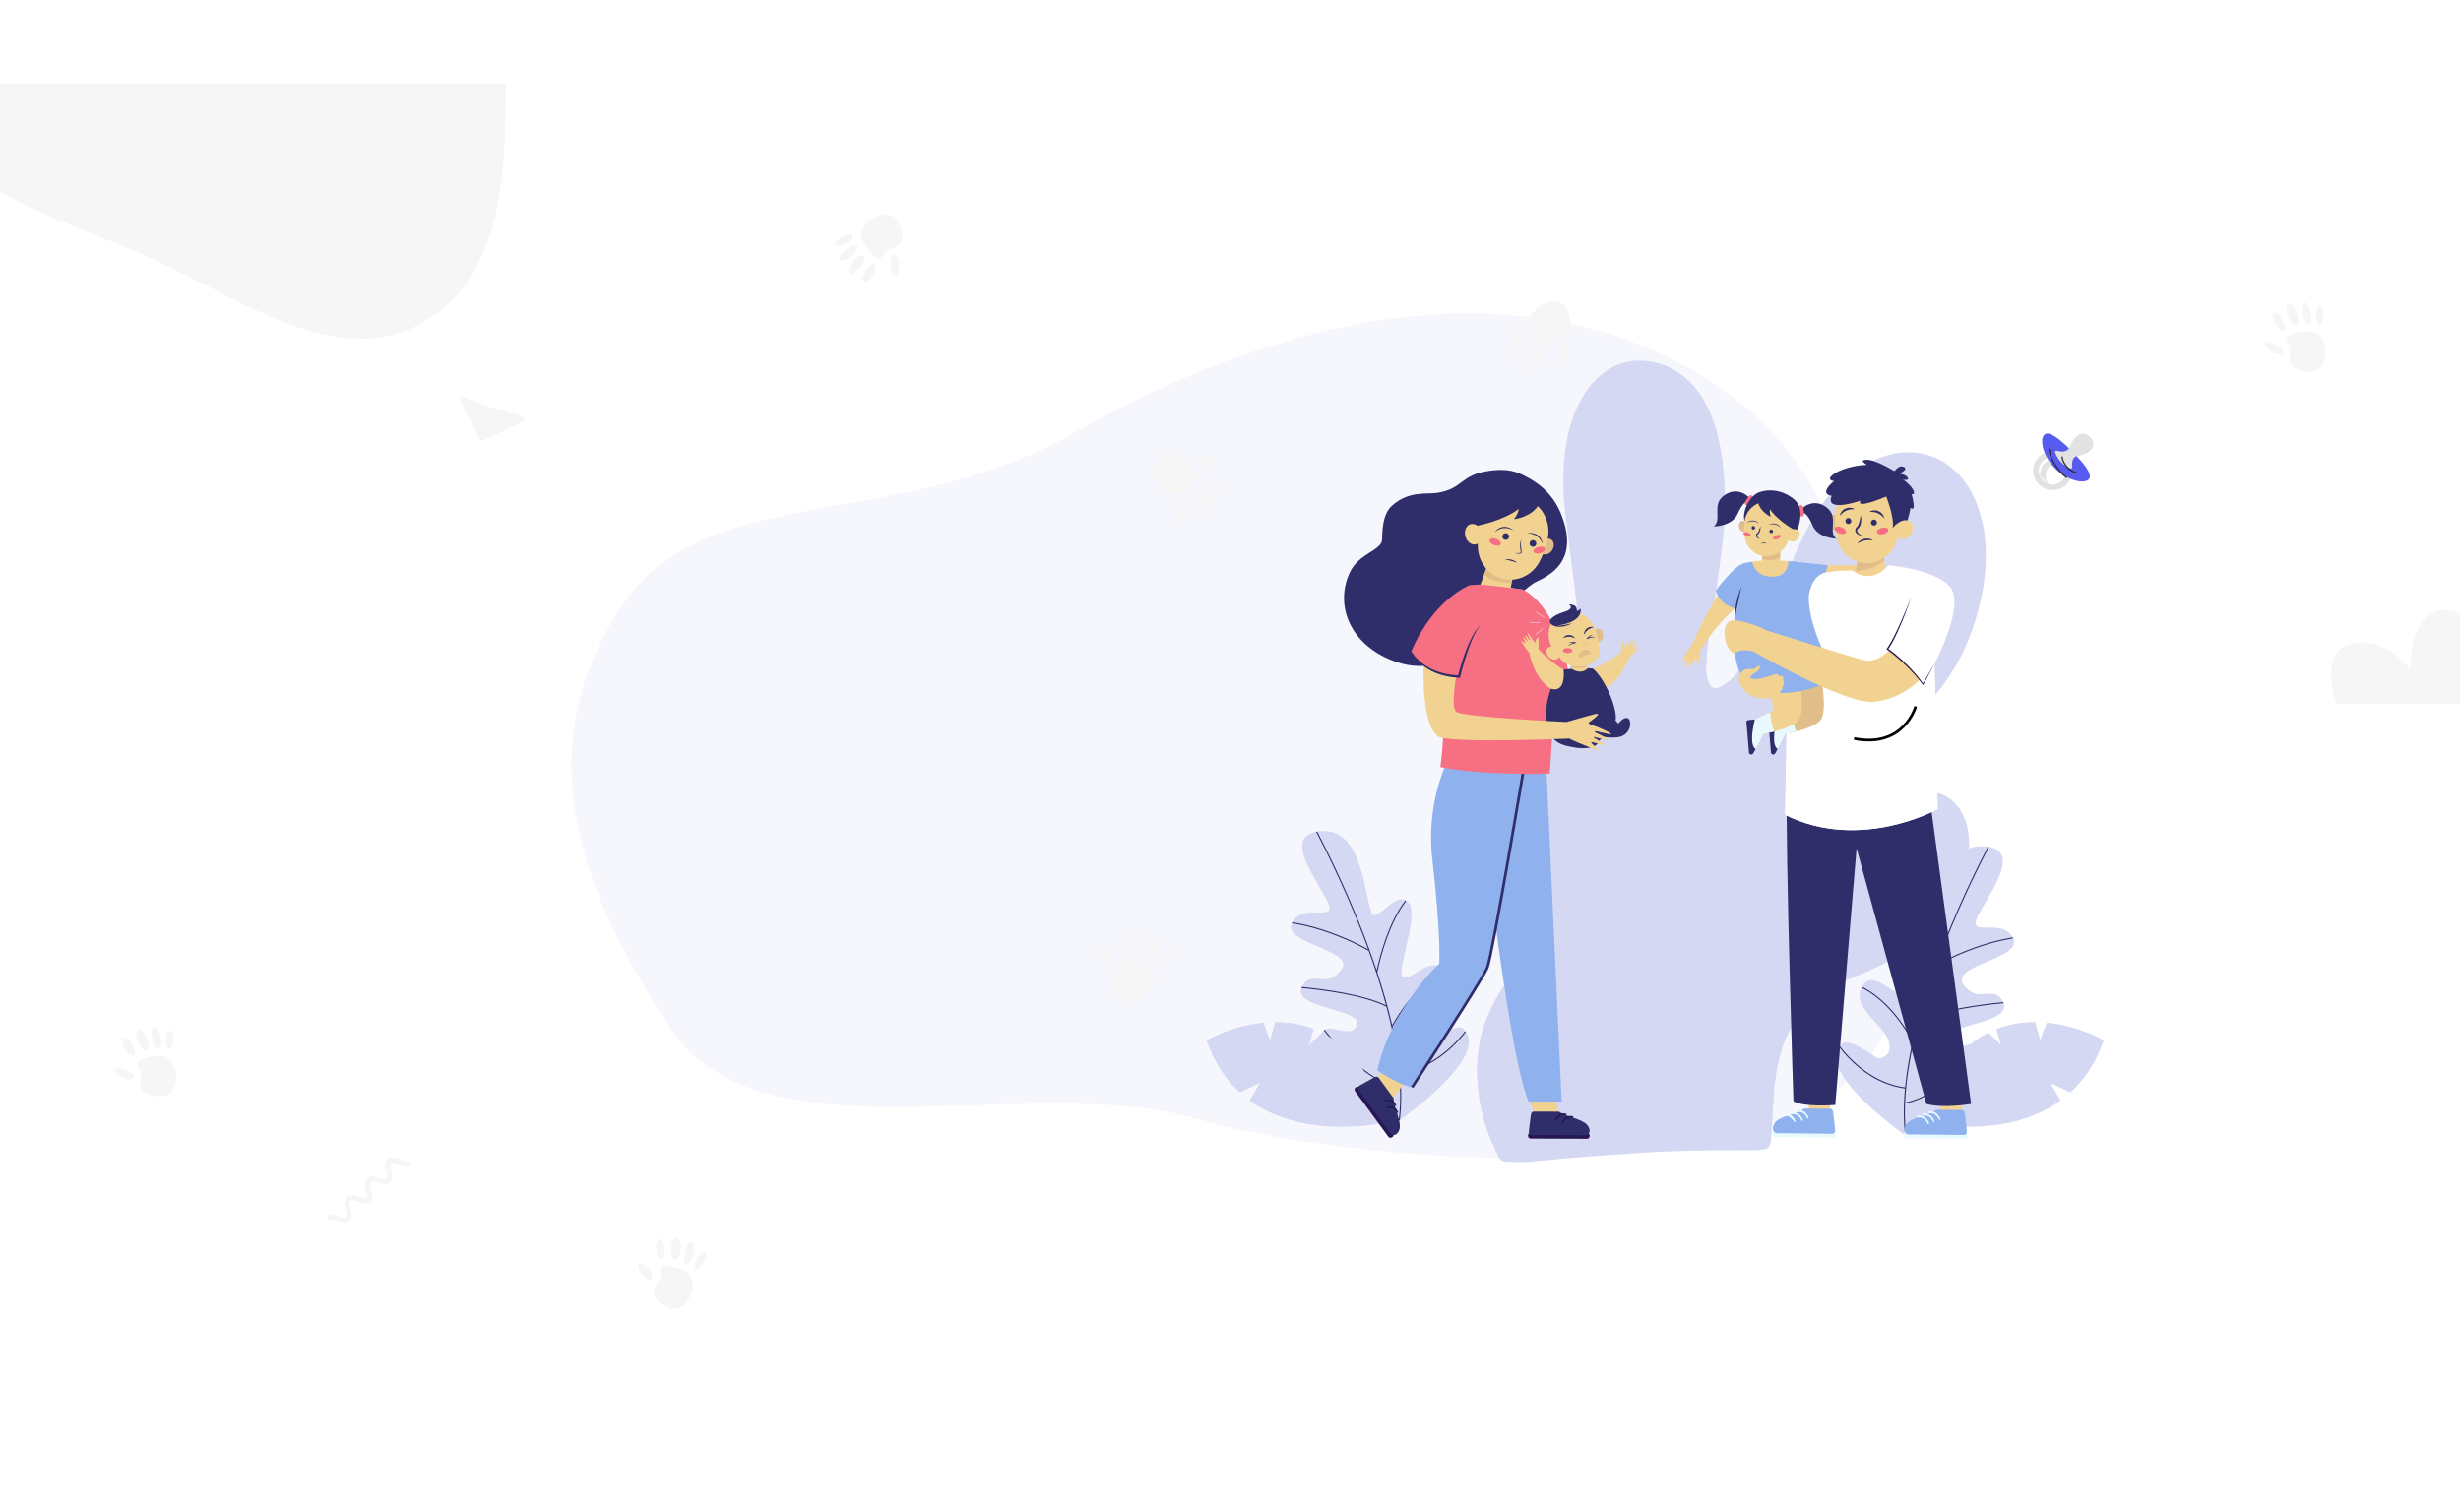 <svg width="1440" height="885" viewBox="0 0 1440 885" fill="none" xmlns="http://www.w3.org/2000/svg">
<path fill-rule="evenodd" clip-rule="evenodd" d="M945.001 196.495C1046 229.496 1102.37 315.333 1077.66 422.311C1052.94 529.289 1126.19 485.047 1115.2 562.71C1104.2 640.372 1048.92 660.671 976.92 672.281C904.925 683.891 777.948 676.793 699.5 654.495C600.353 626.313 445.2 682.48 391.69 600.92C333.187 511.749 312.138 433.677 363.501 354.995C411.735 281.105 526.002 311.494 627 253.995C727.999 196.495 844.001 163.495 945.001 196.495Z" fill="#F6F6FD"/>
<path d="M660.782 560.132C657.015 559.052 656.116 560.945 656.192 564.327C656.26 567.499 654.086 568.147 651.457 571.429C648.828 574.711 652.531 582.08 658.943 585.061C665.353 588.045 671.97 581.134 673.562 575.224C675.154 569.316 674.217 563.985 660.782 560.132Z" fill="#F6F6F6"/>
<path d="M658.157 555.935C661.328 556.095 662.48 544.041 659.284 543.996C655.823 543.948 654.858 554.877 658.157 555.935Z" fill="#F6F6F6"/>
<path d="M668.926 544.627C665.879 543.827 662.288 556.11 666.081 557.105C669.874 558.1 672.72 545.622 668.926 544.627Z" fill="#F6F6F6"/>
<path d="M677.275 548.635C675.088 547.37 669.215 558.966 672.157 560.772C675.097 562.576 680.521 550.516 677.275 548.635Z" fill="#F6F6F6"/>
<path d="M677.313 564.494C679.347 566.213 686.063 558.095 684.127 555.915C682.193 553.735 675.389 561.515 677.313 564.494Z" fill="#F6F6F6"/>
<path d="M645.308 556.054C642.055 555.86 645.389 565.368 649.678 566.291C653.967 567.214 649.424 556.298 645.308 556.054Z" fill="#F6F6F6"/>
<path d="M83.02 619.845C79.321 621.138 79.68 623.202 81.693 625.92C83.58 628.471 82.179 630.255 81.926 634.453C81.673 638.65 88.95 642.531 95.907 641.265C102.864 640.001 104.278 630.538 102.168 624.794C100.057 619.05 96.216 615.237 83.02 619.845Z" fill="#F6F6F6"/>
<path d="M78.453 617.932C81.135 616.233 75.118 605.725 72.483 607.533C69.629 609.491 75.149 618.973 78.453 617.932Z" fill="#F6F6F6"/>
<path d="M80.72 602.484C77.77 603.589 81.927 615.692 85.599 614.315C89.27 612.939 84.392 601.107 80.72 602.484Z" fill="#F6F6F6"/>
<path d="M89.849 600.939C87.333 601.168 89.23 614.028 92.675 613.804C96.117 613.58 93.586 600.601 89.849 600.939Z" fill="#F6F6F6"/>
<path d="M99.035 613.866C101.688 614.096 102.487 603.59 99.648 602.927C96.81 602.264 95.744 612.544 99.035 613.866Z" fill="#F6F6F6"/>
<path d="M68.027 625.447C65.259 627.167 73.469 633.007 77.504 631.285C81.539 629.563 71.529 623.271 68.027 625.447Z" fill="#F6F6F6"/>
<path d="M390.18 740.771C386.288 740.318 385.709 742.331 386.333 745.656C386.915 748.775 384.876 749.768 382.815 753.433C380.753 757.098 385.604 763.768 392.415 765.668C399.225 767.571 404.632 759.676 405.242 753.587C405.853 747.499 404.063 742.391 390.18 740.771Z" fill="#F6F6F6"/>
<path d="M386.91 737.056C390.064 736.698 389.242 724.618 386.082 725.093C382.659 725.608 383.483 736.548 386.91 737.056Z" fill="#F6F6F6"/>
<path d="M395.697 724.149C392.56 723.855 391.013 736.557 394.917 736.923C398.821 737.289 399.602 724.515 395.697 724.149Z" fill="#F6F6F6"/>
<path d="M404.583 726.746C402.219 725.852 398.308 738.249 401.505 739.552C404.699 740.855 408.092 728.074 404.583 726.746Z" fill="#F6F6F6"/>
<path d="M407.201 742.387C409.488 743.752 414.795 734.651 412.531 732.814C410.268 730.978 404.819 739.759 407.201 742.387Z" fill="#F6F6F6"/>
<path d="M374.249 739.259C371.006 739.597 375.841 748.437 380.223 748.651C384.605 748.865 378.349 738.832 374.249 739.259Z" fill="#F6F6F6"/>
<path d="M699.779 281.868C702.502 279.051 701.254 277.368 698.235 275.845C695.403 274.414 695.853 272.19 694.192 268.327C692.533 264.463 684.288 264.266 678.642 268.523C672.995 272.777 675.982 281.867 680.449 286.05C684.915 290.233 690.06 291.914 699.779 281.868Z" fill="#F6F6F6"/>
<path d="M704.716 281.527C703.084 284.25 713.181 290.934 714.723 288.135C716.392 285.103 707.201 279.113 704.716 281.527Z" fill="#F6F6F6"/>
<path d="M709.635 296.346C711.774 294.033 702.622 285.089 699.961 287.968C697.299 290.848 706.973 299.227 709.635 296.346Z" fill="#F6F6F6"/>
<path d="M702.172 301.83C704.318 300.494 696.845 289.858 693.868 291.606C690.893 293.353 698.986 303.81 702.172 301.83Z" fill="#F6F6F6"/>
<path d="M688.157 294.407C685.684 295.394 689.691 305.138 692.525 304.455C695.358 303.773 691.692 294.11 688.157 294.407Z" fill="#F6F6F6"/>
<path d="M710.653 270.129C712.354 267.348 702.395 265.82 699.564 269.171C696.733 272.523 708.503 273.646 710.653 270.129Z" fill="#F6F6F6"/>
<path d="M902.488 200.738C905.315 203.451 906.993 202.196 908.505 199.17C909.925 196.333 912.151 196.774 916.008 195.099C919.865 193.424 920.029 185.179 915.75 179.549C911.473 173.919 902.396 176.942 898.23 181.425C894.064 185.908 892.404 191.06 902.488 200.738Z" fill="#F6F6F6"/>
<path d="M902.851 205.673C900.121 204.052 893.477 214.174 896.282 215.705C899.321 217.363 905.275 208.148 902.851 205.673Z" fill="#F6F6F6"/>
<path d="M888.049 210.649C890.37 212.779 899.279 203.593 896.388 200.942C893.498 198.292 885.158 207.999 888.049 210.649Z" fill="#F6F6F6"/>
<path d="M882.535 203.207C883.879 205.348 894.486 197.833 892.726 194.863C890.968 191.895 880.542 200.029 882.535 203.207Z" fill="#F6F6F6"/>
<path d="M889.902 189.164C888.905 186.695 879.177 190.74 879.871 193.571C880.565 196.402 890.213 192.697 889.902 189.164Z" fill="#F6F6F6"/>
<path d="M914.272 211.567C917.059 213.257 918.548 203.292 915.186 200.474C911.823 197.656 910.746 209.43 914.272 211.567Z" fill="#F6F6F6"/>
<path d="M511.488 149.738C514.315 152.451 515.993 151.196 517.505 148.17C518.925 145.333 521.151 145.774 525.008 144.099C528.865 142.424 529.029 134.179 524.75 128.549C520.473 122.919 511.396 125.942 507.23 130.425C503.064 134.908 501.404 140.06 511.488 149.738Z" fill="#F6F6F6"/>
<path d="M511.851 154.673C509.121 153.052 502.477 163.174 505.282 164.705C508.321 166.363 514.275 157.148 511.851 154.673Z" fill="#F6F6F6"/>
<path d="M497.049 159.649C499.37 161.779 508.279 152.593 505.388 149.942C502.498 147.292 494.158 156.999 497.049 159.649Z" fill="#F6F6F6"/>
<path d="M491.535 152.207C492.879 154.348 503.486 146.833 501.726 143.863C499.968 140.895 489.542 149.029 491.535 152.207Z" fill="#F6F6F6"/>
<path d="M498.902 138.164C497.905 135.695 488.177 139.74 488.871 142.571C489.565 145.402 499.213 141.697 498.902 138.164Z" fill="#F6F6F6"/>
<path d="M523.272 160.567C526.059 162.257 527.548 152.292 524.186 149.474C520.823 146.656 519.746 158.43 523.272 160.567Z" fill="#F6F6F6"/>
<path d="M1340.94 195.632C1337.21 196.848 1337.53 198.919 1339.49 201.678C1341.32 204.268 1339.88 206.023 1339.54 210.214C1339.2 214.405 1346.4 218.436 1353.38 217.315C1360.36 216.196 1361.97 206.764 1359.98 200.977C1357.99 195.191 1354.23 191.299 1340.94 195.632Z" fill="#F6F6F6"/>
<path d="M1336.42 193.624C1339.13 191.98 1333.34 181.35 1330.66 183.102C1327.77 185.001 1333.09 194.595 1336.42 193.624Z" fill="#F6F6F6"/>
<path d="M1339 178.225C1336.03 179.269 1339.93 191.455 1343.63 190.155C1347.33 188.855 1342.7 176.925 1339 178.225Z" fill="#F6F6F6"/>
<path d="M1348.16 176.87C1345.64 177.046 1347.27 189.943 1350.72 189.791C1354.17 189.638 1351.91 176.61 1348.16 176.87Z" fill="#F6F6F6"/>
<path d="M1357.08 189.986C1359.72 190.27 1360.74 179.784 1357.92 179.062C1355.09 178.34 1353.81 188.595 1357.08 189.986Z" fill="#F6F6F6"/>
<path d="M1325.84 200.922C1323.04 202.585 1331.12 208.594 1335.19 206.956C1339.26 205.318 1329.39 198.82 1325.84 200.922Z" fill="#F6F6F6"/>
<path d="M289.08 238.828C282.28 236.989 276.407 234.335 269.829 231.845C269.433 231.695 268.914 231.573 268.639 231.898C268.383 232.201 268.547 232.654 268.722 233.005L280.505 256.683C280.722 257.117 280.975 257.587 281.431 257.762C281.921 257.951 282.47 257.734 282.954 257.52C291.222 253.851 306.252 246.547 306.789 245.934C307.326 245.32 306.868 244.172 306.212 243.729C305.53 243.322 304.784 243.03 304.004 242.864C299.03 241.518 294.055 240.173 289.08 238.828Z" fill="#F6F6F6"/>
<path d="M192.001 712.707C194.989 709.942 200.422 715.814 203.41 713.05C206.397 710.286 200.964 704.414 203.951 701.65C206.939 698.886 212.372 704.758 215.359 701.993C218.348 699.228 212.915 693.356 215.904 690.59C218.892 687.826 224.325 693.698 227.313 690.933C230.303 688.167 224.869 682.295 227.859 679.528C230.849 676.762 236.282 682.634 239.272 679.868" stroke="#F6F6F6" stroke-width="3" stroke-miterlimit="10"/>
<g filter="url(#filter0_i_3699_9456)">
<path d="M1213.1 270.491C1211.51 268.889 1209.48 267.79 1207.27 267.332C1205.06 266.875 1202.77 267.08 1200.69 267.921C1198.6 268.762 1196.82 270.202 1195.56 272.058C1194.31 273.915 1193.64 276.104 1193.63 278.35C1193.63 280.596 1194.29 282.797 1195.54 284.676C1196.79 286.554 1198.56 288.025 1200.65 288.902C1202.73 289.78 1205.02 290.025 1207.23 289.606C1209.44 289.187 1211.47 288.124 1213.07 286.549C1214.13 285.504 1214.97 284.26 1215.54 282.887C1216.12 281.514 1216.42 280.04 1216.42 278.549C1216.42 277.058 1216.13 275.579 1215.56 274.196C1214.99 272.814 1214.15 271.554 1213.1 270.491ZM1199.3 284.098C1198.17 282.961 1197.4 281.518 1197.09 279.953C1196.78 278.387 1196.95 276.768 1197.56 275.301C1198.18 273.834 1199.21 272.584 1200.55 271.71C1201.88 270.836 1203.44 270.377 1205.04 270.391C1206.64 270.405 1208.2 270.892 1209.53 271.789C1210.86 272.686 1211.89 273.953 1212.5 275.431C1213.11 276.909 1213.27 278.531 1212.95 280.091C1212.64 281.652 1211.87 283.081 1210.73 284.198C1209.21 285.696 1207.15 286.527 1205.01 286.508C1202.87 286.489 1200.81 285.622 1199.3 284.098Z" fill="#E2E2E2"/>
</g>
<path d="M1200.69 267.932C1202.78 267.09 1205.07 266.885 1207.28 267.343L1209.54 271.799C1208.21 270.902 1206.65 270.416 1205.05 270.402C1203.45 270.388 1201.89 270.847 1200.55 271.721C1199.22 272.595 1198.18 273.844 1197.57 275.311C1196.95 276.779 1196.79 278.397 1197.1 279.963C1197.41 281.51 1198.16 282.936 1199.26 284.067L1199.31 284.109C1199.29 284.095 1199.28 284.081 1199.26 284.067L1193.64 278.361C1193.64 276.115 1194.32 273.925 1195.57 272.069C1196.83 270.213 1198.61 268.773 1200.69 267.932Z" fill="#E2E2E2"/>
<g filter="url(#filter1_i_3699_9456)">
<path d="M1226.09 283.559C1223.32 286.286 1213.64 284.252 1206.48 277.034C1199.31 269.817 1197.37 260.15 1200.14 257.422C1202.91 254.694 1209.33 259.939 1216.49 267.156C1223.66 274.374 1228.85 280.831 1226.09 283.559Z" fill="#585BEF"/>
</g>
<g filter="url(#filter2_i_3699_9456)">
<path d="M1206.5 267.707C1206.45 267.571 1206.43 267.424 1206.46 267.281C1206.48 267.138 1206.55 267.005 1206.65 266.899C1206.75 266.792 1206.87 266.716 1207.02 266.678C1207.16 266.641 1207.31 266.644 1207.45 266.687C1209.68 267.387 1213.78 268.064 1215.17 264.246C1217.13 258.882 1222.28 253.907 1226.87 258.531C1231.46 263.155 1227.76 268.766 1219.89 269.669C1216.23 270.087 1216.28 274.243 1216.54 276.315C1216.55 276.445 1216.53 276.577 1216.48 276.698C1216.43 276.818 1216.35 276.925 1216.25 277.006C1216.15 277.087 1216.03 277.141 1215.9 277.162C1215.77 277.184 1215.64 277.171 1215.51 277.127C1213.37 276.362 1208.95 274.065 1206.5 267.707Z" fill="#E2E2E2"/>
</g>
<path d="M1206.27 267.301C1206.31 268.456 1206.63 269.586 1207.23 270.582C1207.8 271.673 1208.5 272.688 1209.33 273.602C1210.94 275.445 1213.11 276.715 1215.5 277.219C1215.96 277.306 1216.17 276.611 1215.71 276.523C1213.51 276.071 1211.5 274.927 1210 273.259C1209.25 272.452 1208.6 271.558 1208.06 270.596C1207.5 269.592 1206.97 268.495 1207 267.324C1207 267.23 1206.96 267.14 1206.9 267.072C1206.83 267.005 1206.74 266.965 1206.65 266.962C1206.55 266.959 1206.46 266.993 1206.39 267.056C1206.32 267.119 1206.28 267.207 1206.27 267.301Z" fill="#282827"/>
<path d="M1198.71 262.764C1199 266.083 1200.28 269.034 1202.01 271.86C1203.85 274.865 1206.06 277.648 1208.99 279.659C1209.37 279.925 1209.76 279.31 1209.37 279.044C1206.55 277.108 1204.42 274.416 1202.65 271.524C1201 268.816 1199.71 265.974 1199.44 262.787C1199.4 262.327 1198.67 262.298 1198.71 262.764Z" fill="#282827"/>
<path d="M989.099 673.256C983.013 673.484 975.796 673.671 968.588 674.048C959.314 674.533 950.045 675.107 940.781 675.767C931.569 676.436 922.367 677.257 913.166 678.062C907.942 678.519 902.734 679.151 897.508 679.572C892.038 680.012 886.558 680.186 881.068 679.738C879.105 679.577 877.702 678.805 876.871 677.001C875.481 673.984 873.968 671.021 872.689 667.959C869.074 659.332 866.586 650.275 865.287 641.01C863.331 627.066 863.838 613.292 868.408 599.893C871.237 591.682 875.145 583.885 880.028 576.707C883.475 571.599 887.163 566.654 890.776 561.66C894.559 556.429 898.349 551.205 901.369 545.475C903.491 541.45 905.13 537.258 905.952 532.753C907.455 524.507 905.232 517.423 899.51 511.367C895.697 507.332 891.249 504.134 886.376 501.554C881.828 499.147 877.175 496.937 872.561 494.654C868.719 492.754 864.926 490.775 861.454 488.228C856.008 484.232 852.283 479.076 850.812 472.413C849.76 467.646 849.778 462.844 850.591 458.049C852.723 445.47 859.033 435.245 868.296 426.697C874.878 420.625 882.227 415.612 889.901 411.059C894.661 408.236 899.501 405.546 904.241 402.691C906.834 401.128 909.338 399.406 911.807 397.649C917.155 393.845 920.322 388.601 921.778 382.244C922.571 378.618 923.021 374.926 923.121 371.215C923.343 364.227 923.024 357.233 922.168 350.295C920.97 340.107 919.574 329.942 918.29 319.764C917.344 312.262 916.296 304.769 915.556 297.245C914.478 286.287 914.33 275.305 915.756 264.354C917.001 254.797 919.289 245.519 923.539 236.811C926.939 229.844 931.385 223.663 937.479 218.788C944.377 213.27 952.279 210.588 961.085 211.051C972.024 211.627 981.359 215.988 989.081 223.757C994.53 229.24 998.335 235.789 1001.23 242.907C1004.2 250.219 1006.01 257.843 1007.28 265.613C1009.01 276.256 1009.51 286.977 1009.24 297.739C1009.05 305.062 1008.55 312.372 1007.64 319.642C1006.51 328.626 1005.35 337.607 1004.08 346.57C1003.09 353.53 1001.89 360.461 1000.79 367.406C999.74 374.02 998.775 380.646 998.436 387.344C998.277 390.477 998.253 393.621 998.921 396.701C999.208 398.063 999.691 399.376 1000.35 400.599C1001.37 402.434 1003.02 403.064 1005.04 402.445C1006.32 402.045 1007.55 401.482 1008.68 400.768C1011.65 398.915 1014.08 396.433 1016.36 393.807C1021.9 387.438 1026.24 380.287 1030.02 372.779C1034.54 363.822 1038.18 354.49 1041.88 345.183C1045.92 335.025 1049.9 324.844 1054.62 314.974C1058.45 306.96 1062.73 299.21 1068.23 292.198C1076.24 281.976 1085.99 273.926 1097.94 268.71C1103.92 266.105 1110.15 264.616 1116.71 264.65C1127.47 264.705 1136.69 268.608 1144.48 275.958C1149.06 280.279 1152.44 285.477 1155.07 291.167C1159.05 299.796 1161.14 308.905 1161.78 318.365C1162.67 331.635 1160.84 344.61 1157.44 357.399C1153.73 371.326 1148.2 384.445 1140.09 396.418C1134.04 405.348 1127.03 413.464 1119.33 420.988C1110.91 429.205 1101.94 436.795 1093.03 444.446C1087.36 449.305 1081.72 454.187 1076.16 459.17C1072.5 462.453 1069.13 466.034 1066.39 470.157C1065 472.252 1063.76 474.431 1063.18 476.904C1062.95 477.837 1062.85 478.798 1062.89 479.759C1063.01 481.922 1064.2 483.32 1066.27 483.944C1068.69 484.673 1071.13 484.509 1073.57 484.087C1076.7 483.542 1079.74 482.539 1082.58 481.113C1088.56 478.124 1094.51 475.073 1100.43 471.961C1105.34 469.396 1110.21 466.761 1115.46 464.958C1120.84 463.114 1126.32 462.463 1131.95 463.585C1138.66 464.922 1143.73 468.576 1147.29 474.391C1150.01 478.83 1151.41 483.696 1151.96 488.84C1152.91 497.632 1151.19 506.023 1148.01 514.148C1139.96 534.662 1126.23 550.246 1107.15 561.18C1100.49 564.994 1093.55 568.164 1086.45 571.041C1080.6 573.411 1074.82 575.943 1069.56 579.483C1061.7 584.779 1054.87 591.168 1049.58 599.086C1045.63 604.996 1043.14 611.556 1041.37 618.406C1039.74 624.756 1038.68 631.237 1038.18 637.774C1037.57 645.602 1037.18 653.447 1036.68 661.283C1036.54 663.398 1036.35 665.51 1036.17 667.621C1036.11 668.099 1036.03 668.574 1035.93 669.043C1035.55 671.039 1034.32 672.237 1032.35 672.483C1030.02 672.806 1027.67 672.994 1025.31 673.046C1017.47 673.111 1009.62 673.045 1001.78 673.068C997.928 673.08 994.078 673.179 989.099 673.256Z" fill="#D5D8F2"/>
<path d="M818.732 655.717C818.732 655.717 872.187 618.443 856.7 602.665C856.7 602.665 855.206 596.2 835.143 610.421C835.143 610.421 825.873 610.249 828.77 600.429C831.667 590.609 850.446 580.698 844.664 569.281C838.881 557.863 829.128 571.352 821.995 572.067C814.861 572.78 831.204 535.306 824.137 528.199C817.071 521.092 809.454 535.467 804.073 535.572C798.692 535.678 800.278 485.901 774.606 486.272C748.933 486.642 769.074 512.534 776.368 526.749C783.661 540.964 763.141 527.273 756.149 539.737C749.156 552.199 793.124 555.579 784.969 567.225C776.813 578.872 767.854 567.472 762.336 576.372C753.415 590.761 798.513 589.712 793.863 600.141C790.155 608.458 777.668 597.764 773.815 603.848C769.963 609.931 786.703 642.428 818.732 655.717Z" fill="#D5D8F2"/>
<path d="M857.708 603.85C857.583 603.678 857.45 603.509 857.312 603.341C855.911 605.152 854.286 607.096 852.437 609.063C845.645 616.29 834.373 625.311 819.171 627.422C818.262 618.46 816.801 609.562 814.794 600.781C825.024 582.473 835.659 573.968 842.78 570.056C843.397 569.718 843.997 569.409 844.583 569.123C844.483 568.933 844.383 568.749 844.281 568.572C843.711 568.851 843.128 569.152 842.528 569.481C835.401 573.383 824.804 581.819 814.59 599.868C814.581 599.829 814.573 599.789 814.564 599.75C812.351 590.041 809.452 579.734 805.899 568.924C807.276 562.36 809.093 555.896 811.337 549.576C813.856 542.512 817.689 533.733 822.87 527.15C822.695 527.035 822.514 526.929 822.327 526.832C817.119 533.478 813.274 542.279 810.747 549.365C808.621 555.374 806.87 561.51 805.507 567.737C802.773 559.504 799.667 550.996 796.189 542.213C786.499 517.754 776.203 497.065 770.737 486.562C770.515 486.596 770.299 486.632 770.087 486.67C775.521 497.1 785.869 517.865 795.607 542.444C797.245 546.577 798.907 550.929 800.552 555.447C795.115 552.46 789.5 549.81 783.738 547.513C776.601 544.65 766.761 541.335 756.201 539.645C756.184 539.675 756.167 539.704 756.15 539.734C756.056 539.901 755.973 540.066 755.897 540.23C766.474 541.899 776.346 545.224 783.495 548.09C789.465 550.459 795.273 553.22 800.881 556.354C804.508 566.379 808.036 577.201 811.017 588.27C797.624 581.622 773.638 578.649 761.719 577.531C761.628 577.737 761.549 577.94 761.481 578.138C773.443 579.251 797.971 582.267 811.236 589.083C815.437 604.844 818.502 621.076 819.14 636.198C806.754 634.005 794.664 623.929 786.666 615.811C782.559 611.62 778.701 607.191 775.111 602.548C774.933 602.658 774.764 602.782 774.606 602.919C778.212 607.584 782.088 612.033 786.214 616.244C794.306 624.46 806.569 634.667 819.167 636.841C819.44 643.099 819.194 649.369 818.433 655.586C818.533 655.629 818.632 655.673 818.733 655.715C818.733 655.715 818.852 655.631 819.078 655.471C820.116 647.288 820.166 638.122 819.231 628.049C820.222 627.912 821.209 627.745 822.191 627.549C828.036 626.35 833.632 624.155 838.734 621.059C843.968 617.87 848.737 613.974 852.906 609.479C854.721 607.546 856.322 605.637 857.708 603.85Z" fill="#2F2E6B"/>
<path d="M706 608.781C710.577 621.986 717.395 631.861 725.407 639.202C730.759 636.647 737.189 633.73 737.189 633.73L731.17 643.916C764.412 668.162 812.174 656.574 812.174 656.574C802.595 627.371 788.405 611.893 773.494 604.366C770.44 607.321 765.948 611.768 765.948 611.768L768.588 602.174C761.021 599.222 753.378 598.129 746.158 598.157C744.816 603.151 743.163 608.785 743.163 608.785L739.216 598.518C720.432 600.381 706 608.781 706 608.781Z" fill="#D5D8F2"/>
<path d="M773.494 604.366C770.44 607.321 765.948 611.768 765.948 611.768L768.588 602.174C761.021 599.222 753.378 598.129 746.158 598.157C744.816 603.151 743.163 608.785 743.163 608.785L739.216 598.518C720.432 600.381 706 608.781 706 608.781C742.402 640.681 812.174 656.574 812.174 656.574C802.595 627.371 788.405 611.893 773.494 604.366Z" fill="#D5D8F2"/>
<path d="M1115.14 664.592C1115.14 664.592 1061.69 627.318 1077.18 611.54C1077.18 611.54 1078.67 605.075 1098.73 619.296C1098.73 619.296 1108 619.124 1105.11 609.304C1102.21 599.484 1083.43 589.573 1089.21 578.156C1095 566.738 1104.75 580.227 1111.88 580.941C1119.02 581.655 1102.67 544.181 1109.74 537.074C1116.8 529.967 1124.42 544.342 1129.8 544.447C1135.18 544.553 1133.6 494.776 1159.27 495.147C1184.94 495.517 1164.8 521.409 1157.51 535.624C1150.21 549.839 1170.73 536.148 1177.73 548.611C1184.72 561.074 1140.75 564.454 1148.91 576.1C1157.06 587.747 1166.02 576.347 1171.54 585.247C1180.46 599.636 1135.36 598.587 1140.01 609.016C1143.72 617.333 1156.21 606.638 1160.06 612.722C1163.91 618.806 1147.17 651.303 1115.14 664.592Z" fill="#D5D8F2"/>
<path d="M1076.17 612.725C1076.29 612.554 1076.42 612.384 1076.56 612.216C1077.96 614.027 1079.59 615.971 1081.44 617.939C1088.23 625.166 1099.5 634.186 1114.7 636.297C1115.61 627.335 1117.08 618.437 1119.08 609.656C1108.85 591.348 1098.22 582.843 1091.1 578.932C1090.48 578.593 1089.88 578.284 1089.29 577.999C1089.39 577.808 1089.49 577.624 1089.59 577.447C1090.16 577.727 1090.75 578.027 1091.35 578.356C1098.47 582.258 1109.07 590.695 1119.29 608.743C1119.29 608.704 1119.3 608.664 1119.31 608.625C1121.52 598.916 1124.42 588.609 1127.98 577.799C1126.6 571.235 1124.78 564.771 1122.54 558.451C1120.02 551.387 1116.19 542.609 1111 536.025C1111.18 535.91 1111.36 535.804 1111.55 535.707C1116.76 542.353 1120.6 551.154 1123.13 558.24C1125.26 564.249 1127.01 570.385 1128.37 576.613C1131.1 568.379 1134.21 559.871 1137.69 551.088C1147.38 526.63 1157.67 505.941 1163.14 495.438C1163.36 495.471 1163.58 495.507 1163.79 495.545C1158.36 505.975 1148.01 526.74 1138.27 551.319C1136.63 555.452 1134.97 559.804 1133.32 564.323C1138.76 561.335 1144.38 558.685 1150.14 556.388C1157.27 553.526 1167.11 550.21 1177.67 548.52C1177.69 548.55 1177.71 548.579 1177.73 548.609C1177.82 548.776 1177.9 548.941 1177.98 549.105C1167.4 550.775 1157.53 554.099 1150.38 556.966C1144.41 559.334 1138.6 562.095 1133 565.229C1129.37 575.254 1125.84 586.076 1122.86 597.145C1136.25 590.498 1160.24 587.524 1172.16 586.407C1172.25 586.612 1172.33 586.815 1172.39 587.013C1160.43 588.126 1135.9 591.142 1122.64 597.958C1118.44 613.719 1115.37 629.952 1114.74 645.074C1127.12 642.88 1139.21 632.805 1147.21 624.686C1151.32 620.495 1155.17 616.067 1158.76 611.424C1158.94 611.533 1159.11 611.657 1159.27 611.794C1155.66 616.459 1151.79 620.908 1147.66 625.119C1139.57 633.335 1127.31 643.543 1114.71 645.716C1114.44 651.974 1114.68 658.244 1115.44 664.461C1115.34 664.504 1115.24 664.548 1115.14 664.59C1115.14 664.59 1115.02 664.507 1114.8 664.347C1113.76 656.164 1113.71 646.997 1114.64 636.924C1113.65 636.787 1112.67 636.62 1111.68 636.424C1105.84 635.225 1100.24 633.03 1095.14 629.934C1089.91 626.745 1085.14 622.849 1080.97 618.354C1079.15 616.421 1077.55 614.512 1076.17 612.725Z" fill="#2F2E6B"/>
<path d="M1230.92 608.781C1226.35 621.986 1219.53 631.861 1211.52 639.202C1206.16 636.647 1199.73 633.73 1199.73 633.73L1205.75 643.916C1172.51 668.162 1124.75 656.574 1124.75 656.574C1134.33 627.371 1148.52 611.893 1163.43 604.366C1166.48 607.321 1170.97 611.768 1170.97 611.768L1168.33 602.174C1175.9 599.222 1183.54 598.129 1190.76 598.157C1192.11 603.151 1193.76 608.785 1193.76 608.785L1197.71 598.518C1216.49 600.381 1230.92 608.781 1230.92 608.781Z" fill="#D5D8F2"/>
<path d="M1163.43 604.366C1166.48 607.321 1170.97 611.768 1170.97 611.768L1168.33 602.174C1175.9 599.222 1183.54 598.129 1190.76 598.157C1192.11 603.151 1193.76 608.785 1193.76 608.785L1197.71 598.518C1216.49 600.381 1230.92 608.781 1230.92 608.781C1194.52 640.681 1124.75 656.574 1124.75 656.574C1134.33 627.371 1148.52 611.893 1163.43 604.366Z" fill="#D5D8F2"/>
<path d="M986.906 385.028C987.035 385.307 984.791 388.875 985.165 388.869C985.539 388.862 988.011 385.821 988.17 386.005C988.33 386.19 986.114 389.601 986.586 389.874C987.059 390.146 989.361 386.327 989.648 386.697C989.935 387.066 987.478 390.919 987.949 391.098C988.345 391.249 991.199 387.007 992.097 385.652C992.123 385.613 992.16 385.581 992.203 385.561C992.246 385.541 992.294 385.532 992.341 385.537C992.388 385.541 992.433 385.559 992.472 385.587C992.51 385.615 992.54 385.653 992.558 385.697C993.826 388.668 994.097 388.824 994.391 388.611C994.586 388.468 994.503 384.695 994.417 381.958C1002.26 366.385 1019.36 352.082 1019.36 352.082C1019.36 352.082 1021.3 332.736 1012.45 339.357C1004.69 345.162 992.844 370.921 990.041 377.186L988.811 379.343L988.808 379.342L988.807 379.351C988.363 379.888 987.944 380.327 987.944 380.327C983.871 386.238 984.029 386.329 984.219 386.513C984.409 386.697 986.776 384.75 986.906 385.028Z" fill="#F2D291"/>
<path d="M1070.84 652.037V643.237L1060.79 640.449L1058.55 641.433L1058.17 652.037L1061.34 661.277L1070.84 652.037Z" fill="#F2D291"/>
<path d="M1037.81 665.272L1073.63 665.614C1073.7 665.615 1073.78 665.601 1073.84 665.574C1073.91 665.547 1073.97 665.506 1074.03 665.455C1074.08 665.404 1074.12 665.343 1074.15 665.276C1074.18 665.208 1074.19 665.136 1074.19 665.063L1074.22 662.506C1074.22 662.358 1074.16 662.216 1074.06 662.11C1073.95 662.005 1073.81 661.945 1073.67 661.944L1037.84 661.602C1037.77 661.601 1037.7 661.615 1037.63 661.642C1037.56 661.669 1037.5 661.71 1037.45 661.761C1037.4 661.812 1037.35 661.873 1037.33 661.94C1037.3 662.007 1037.28 662.08 1037.28 662.153L1037.26 664.71C1037.26 664.858 1037.31 665 1037.42 665.105C1037.52 665.211 1037.66 665.271 1037.81 665.272Z" fill="#E9FAFF"/>
<path d="M1072.64 650.78L1073.76 661C1073.9 662.26 1073.18 663.396 1072.24 663.387L1039.69 663.076C1039.23 663.056 1038.79 662.901 1038.41 662.631C1038.04 662.361 1037.75 661.987 1037.58 661.555C1037.14 660.546 1037.06 659.033 1038.54 657.013C1041.44 653.046 1050.73 652.106 1055.53 648.828C1055.7 648.71 1055.9 648.647 1056.11 648.648L1070.95 648.79C1071.8 648.798 1072.51 649.641 1072.64 650.78Z" fill="#8FB2EE"/>
<path d="M1058.03 654.594C1058.16 654.498 1058.24 654.363 1058.28 654.212C1058.31 654.062 1058.29 653.903 1058.23 653.764C1057.6 652.359 1055.64 648.935 1051.57 649.595C1051.44 649.644 1051.33 649.737 1051.26 649.859C1051.2 649.981 1051.18 650.123 1051.21 650.258L1051.21 650.268C1051.24 650.576 1051.45 650.779 1051.68 650.743C1055.33 650.165 1057 653.182 1057.5 654.359C1057.52 654.413 1057.54 654.463 1057.58 654.506C1057.62 654.549 1057.66 654.582 1057.71 654.605C1057.76 654.627 1057.82 654.638 1057.87 654.636C1057.93 654.634 1057.99 654.62 1058.03 654.594Z" fill="#E9FAFF"/>
<path d="M1054.64 655.875C1054.76 655.779 1054.85 655.645 1054.88 655.494C1054.92 655.343 1054.9 655.185 1054.84 655.045C1054.21 653.64 1052.25 650.216 1048.17 650.877C1047.94 650.915 1047.78 651.221 1047.81 651.539L1047.81 651.55C1047.85 651.857 1048.06 652.061 1048.29 652.025C1051.94 651.446 1053.61 654.463 1054.11 655.64C1054.13 655.694 1054.15 655.745 1054.19 655.787C1054.22 655.83 1054.27 655.864 1054.32 655.886C1054.37 655.909 1054.43 655.92 1054.48 655.918C1054.54 655.916 1054.59 655.901 1054.64 655.875Z" fill="#E9FAFF"/>
<g style="mix-blend-mode:multiply" opacity="0.3">
<path d="M1064.03 661.948C1066.37 655.86 1069.76 654.512 1072.1 654.403C1072.35 654.393 1072.6 654.479 1072.79 654.645C1072.99 654.811 1073.11 655.043 1073.14 655.295L1073.77 660.996C1073.9 662.256 1073.18 663.392 1072.24 663.383L1064.96 663.313C1064.8 663.313 1064.64 663.273 1064.5 663.196C1064.35 663.12 1064.23 663.01 1064.14 662.876C1064.05 662.741 1063.99 662.587 1063.97 662.425C1063.95 662.263 1063.97 662.099 1064.03 661.948Z" fill="#8FB2EE"/>
</g>
<path d="M1147.95 653.381V644.581L1137.9 641.793L1135.66 642.777L1135.28 653.381L1138.44 662.621L1147.95 653.381Z" fill="#F2D291"/>
<path d="M1114.86 665.999L1150.68 666.341C1150.83 666.342 1150.97 666.285 1151.08 666.182C1151.18 666.078 1151.24 665.937 1151.24 665.79L1151.27 663.232C1151.27 663.159 1151.25 663.087 1151.23 663.019C1151.2 662.951 1151.16 662.889 1151.11 662.837C1151.06 662.785 1151 662.743 1150.93 662.715C1150.86 662.686 1150.79 662.671 1150.72 662.671L1114.89 662.328C1114.75 662.327 1114.6 662.384 1114.5 662.488C1114.39 662.591 1114.33 662.732 1114.33 662.88L1114.31 665.437C1114.31 665.585 1114.36 665.727 1114.47 665.832C1114.57 665.938 1114.71 665.998 1114.86 665.999Z" fill="#E9FAFF"/>
<path d="M1149.69 651.507L1150.81 661.726C1150.95 662.986 1150.23 664.123 1149.29 664.114L1116.74 663.803C1116.28 663.783 1115.84 663.628 1115.46 663.358C1115.09 663.088 1114.8 662.714 1114.63 662.282C1114.19 661.273 1114.11 659.76 1115.59 657.739C1118.49 653.773 1127.78 652.833 1132.58 649.555C1132.75 649.436 1132.95 649.374 1133.16 649.375L1148 649.517C1148.85 649.525 1149.56 650.367 1149.69 651.507Z" fill="#8FB2EE"/>
<path d="M1135.09 655.324C1135.21 655.228 1135.29 655.094 1135.33 654.943C1135.36 654.792 1135.34 654.634 1135.28 654.494C1134.65 653.089 1132.69 649.665 1128.62 650.326C1128.38 650.364 1128.22 650.67 1128.26 650.988L1128.26 650.999C1128.29 651.306 1128.5 651.51 1128.73 651.474C1132.38 650.895 1134.05 653.912 1134.55 655.089C1134.57 655.143 1134.59 655.194 1134.63 655.236C1134.67 655.279 1134.71 655.313 1134.76 655.335C1134.81 655.358 1134.87 655.369 1134.93 655.367C1134.98 655.365 1135.04 655.35 1135.09 655.324Z" fill="#E9FAFF"/>
<path d="M1131.69 656.605C1131.81 656.509 1131.9 656.375 1131.94 656.224C1131.97 656.073 1131.95 655.915 1131.89 655.775C1131.26 654.371 1129.3 650.947 1125.22 651.607C1124.99 651.645 1124.83 651.951 1124.86 652.27L1124.87 652.28C1124.9 652.588 1125.11 652.791 1125.34 652.755C1128.99 652.176 1130.66 655.194 1131.16 656.371C1131.27 656.622 1131.5 656.722 1131.69 656.605Z" fill="#E9FAFF"/>
<path d="M1128.54 657.805C1128.66 657.709 1128.74 657.574 1128.78 657.423C1128.81 657.273 1128.8 657.114 1128.73 656.974C1128.1 655.57 1126.14 652.146 1122.07 652.806C1121.83 652.845 1121.67 653.151 1121.71 653.469L1121.71 653.479C1121.74 653.787 1121.95 653.99 1122.18 653.955C1125.83 653.375 1127.5 656.393 1128.01 657.57C1128.02 657.624 1128.05 657.674 1128.08 657.717C1128.12 657.76 1128.16 657.793 1128.21 657.816C1128.27 657.839 1128.32 657.849 1128.38 657.847C1128.43 657.845 1128.49 657.831 1128.54 657.805Z" fill="#E9FAFF"/>
<g style="mix-blend-mode:multiply" opacity="0.3">
<path d="M1141.08 662.678C1143.41 656.59 1146.81 655.242 1149.15 655.134C1149.4 655.123 1149.65 655.21 1149.84 655.375C1150.03 655.541 1150.15 655.773 1150.18 656.026L1150.81 661.726C1150.95 662.986 1150.23 664.122 1149.29 664.113L1142.01 664.044C1141.85 664.043 1141.69 664.003 1141.54 663.927C1141.4 663.851 1141.28 663.741 1141.19 663.606C1141.09 663.472 1141.04 663.317 1141.02 663.156C1141 662.994 1141.02 662.83 1141.08 662.678Z" fill="#8FB2EE"/>
</g>
<path d="M1045.51 456.656C1059.17 472.31 1086.45 494.89 1086.45 494.89L1073.87 646.569C1073.87 646.569 1055.66 648.068 1049.4 644.384C1049.4 644.384 1044.62 500.586 1045.51 456.656Z" fill="#2F2E6B"/>
<path d="M1050.68 462.475C1050.73 460.256 1045.41 466.799 1045.51 465.027C1047.59 428.184 1113.86 459.076 1113.86 459.076L1127.78 456.848L1153.35 645.958C1153.35 645.958 1136.71 648.754 1127.19 645.958L1086.45 496.74C1086.45 496.74 1071.87 491.977 1050.68 462.475Z" fill="#2F2E6B"/>
<path d="M1069.41 330.715H1092.05L1093.11 341.084C1093.11 341.084 1085.76 343.046 1085.08 342.579C1084.39 342.112 1072.16 339.122 1072.16 338.842C1072.16 338.562 1065.82 337.196 1066.1 337.038C1066.38 336.88 1066.56 330.715 1066.56 330.715H1069.41Z" fill="#F2D291"/>
<path d="M1101.94 322.281L1103.1 332.569L1102.46 333.375C1100.41 335.952 1097.74 337.964 1094.7 339.223C1091.66 340.482 1088.34 340.946 1085.08 340.571L1087.46 322.979L1101.94 322.281Z" fill="#F2D291"/>
<path d="M1085.95 334.173L1087.46 322.979L1101.94 322.281L1102.58 327.966C1099.94 330.233 1094.61 333.633 1085.95 334.173Z" fill="#E0BD89"/>
<path d="M1076.76 304.584C1077.47 307.055 1076.44 309.518 1074.46 310.086C1072.49 310.654 1070.31 309.111 1069.6 306.639C1068.89 304.168 1069.92 301.705 1071.9 301.137C1073.87 300.569 1076.05 302.112 1076.76 304.584Z" fill="#E0BD89"/>
<path d="M1075.95 318.505C1075.46 317.41 1075.08 316.273 1074.81 315.108C1074.08 312.059 1073.75 308.93 1073.81 305.796C1073.82 305.185 1073.79 304.575 1073.75 303.964C1073.57 301.211 1073.97 298.451 1074.91 295.859C1075.86 293.267 1077.33 290.899 1079.23 288.906C1081.14 286.913 1083.44 285.338 1085.98 284.28C1088.53 283.222 1091.26 282.705 1094.02 282.762C1096.77 282.819 1099.48 283.447 1101.98 284.608C1104.48 285.77 1106.72 287.438 1108.54 289.507C1110.36 291.577 1111.73 294.003 1112.57 296.632C1113.41 299.26 1113.69 302.034 1113.4 304.778C1114.71 304.224 1116.12 304.215 1117.28 304.893C1119.52 306.194 1120.01 309.513 1118.38 312.305C1116.75 315.097 1113.62 316.305 1111.39 315.004C1111.08 314.825 1110.8 314.604 1110.56 314.349C1108.53 323.923 1099.78 330.542 1090.28 329.358C1085.78 328.792 1081.67 326.536 1078.77 323.048C1078.56 322.826 1078.36 322.592 1078.17 322.349C1077.27 321.169 1076.52 319.877 1075.95 318.505Z" fill="#F2D291"/>
<path d="M1094.76 305.545C1094.72 305.887 1094.78 306.233 1094.93 306.541C1095.09 306.849 1095.33 307.104 1095.63 307.275C1095.93 307.445 1096.27 307.523 1096.61 307.498C1096.95 307.474 1097.28 307.348 1097.55 307.137C1097.83 306.926 1098.03 306.639 1098.14 306.312C1098.25 305.986 1098.25 305.634 1098.16 305.303C1098.07 304.971 1097.89 304.673 1097.63 304.448C1097.37 304.223 1097.04 304.08 1096.7 304.037C1096.48 304.008 1096.25 304.025 1096.03 304.085C1095.81 304.145 1095.6 304.248 1095.42 304.388C1095.24 304.529 1095.09 304.703 1094.98 304.901C1094.87 305.1 1094.79 305.319 1094.76 305.545Z" fill="#2F2E6B"/>
<path d="M1079.81 304.644C1079.76 304.986 1079.82 305.334 1079.98 305.643C1080.13 305.951 1080.37 306.208 1080.67 306.378C1080.97 306.549 1081.31 306.627 1081.66 306.603C1082 306.578 1082.33 306.452 1082.6 306.241C1082.88 306.029 1083.08 305.741 1083.19 305.413C1083.3 305.086 1083.31 304.733 1083.21 304.401C1083.12 304.068 1082.94 303.769 1082.68 303.543C1082.41 303.317 1082.09 303.174 1081.75 303.131C1081.52 303.102 1081.29 303.118 1081.07 303.179C1080.85 303.239 1080.65 303.343 1080.46 303.483C1080.28 303.624 1080.13 303.799 1080.02 303.998C1079.91 304.197 1079.83 304.417 1079.81 304.644Z" fill="#2F2E6B"/>
<path d="M1093.8 299.482C1094.67 299.457 1095.54 299.502 1096.41 299.617C1097.21 299.726 1098 299.949 1098.75 300.28C1099.49 300.607 1100.18 301.046 1100.79 301.581L1101.03 301.778C1101.11 301.845 1101.18 301.928 1101.26 301.999L1101.72 302.448C1102.03 302.756 1102.3 303.105 1102.65 303.424C1102.55 302.972 1102.41 302.53 1102.24 302.103C1102.04 301.677 1101.79 301.273 1101.51 300.901C1100.92 300.127 1100.14 299.517 1099.25 299.13C1098.37 298.735 1097.4 298.564 1096.44 298.631C1095.5 298.684 1094.59 298.977 1093.8 299.482Z" fill="#2F2E6B"/>
<path d="M1085.32 297.96C1084.53 297.447 1083.63 297.146 1082.69 297.085C1081.73 297.009 1080.76 297.171 1079.87 297.557C1078.98 297.936 1078.2 298.539 1077.6 299.308C1077.31 299.678 1077.06 300.078 1076.86 300.503C1076.68 300.929 1076.54 301.369 1076.43 301.82C1076.79 301.504 1077.06 301.158 1077.37 300.853L1077.84 300.408C1077.92 300.338 1077.98 300.255 1078.07 300.189L1078.31 299.995C1078.93 299.465 1079.62 299.033 1080.37 298.713C1081.11 298.388 1081.9 298.172 1082.71 298.071C1083.58 297.964 1084.45 297.927 1085.32 297.96Z" fill="#2F2E6B"/>
<path d="M1088.85 301.355C1089.07 302.594 1089.11 303.858 1088.98 305.109C1088.92 305.75 1088.8 306.384 1088.62 307.002C1088.44 307.678 1088.11 308.306 1087.67 308.845L1087.45 309.048L1087.26 309.222C1087.17 309.294 1087.08 309.374 1087 309.461C1086.85 309.619 1086.74 309.81 1086.67 310.019C1086.62 310.246 1086.6 310.482 1086.64 310.713C1086.68 310.945 1086.76 311.165 1086.89 311.362C1087.42 312.281 1088.51 312.908 1089.67 313.336C1088.44 313.388 1087.04 313.021 1086.13 311.893C1085.88 311.599 1085.7 311.253 1085.61 310.882C1085.51 310.51 1085.5 310.121 1085.58 309.745C1085.62 309.548 1085.69 309.358 1085.78 309.182C1085.87 309.005 1085.98 308.84 1086.11 308.691C1086.23 308.545 1086.37 308.412 1086.52 308.293C1086.57 308.249 1086.62 308.202 1086.67 308.153L1086.79 308.039C1087.12 307.621 1087.38 307.149 1087.55 306.644C1087.75 306.09 1087.92 305.525 1088.06 304.951C1088.35 303.783 1088.58 302.58 1088.85 301.355Z" fill="#2F2E6B"/>
<path d="M1074.07 276.716C1077.91 274.385 1085.05 272.22 1092.33 271.994C1090.62 270.85 1089.58 269.933 1090 269.611C1093.46 266.995 1104.86 273.488 1108.49 275.682C1109.17 274.764 1111.5 271.94 1113.98 273.199C1116.93 274.693 1111.42 277.136 1111.42 277.136C1111.42 277.136 1115.37 277.533 1116.32 279.625C1117.02 281.172 1114.6 280.913 1113.29 280.673C1113.87 280.88 1114.42 281.194 1114.89 281.6L1114.9 281.6C1114.9 281.6 1120.42 286.016 1119.94 288.616C1119.83 289.244 1119.29 289.305 1118.54 289.039C1119.23 291.722 1120.37 296.803 1119.42 297.483C1118.88 297.872 1118.35 297.578 1117.91 297.105C1117.5 299.596 1116.91 302.054 1116.15 304.459C1111.39 303.738 1107.48 308.897 1107.48 308.897C1108.5 302.521 1103.68 290.539 1103.68 290.539C1103.68 290.539 1085.65 298.317 1088.58 292.952C1088.58 292.952 1067.42 300.348 1071.78 290.068C1071.78 290.068 1063.69 289.589 1073.13 281.482C1073.13 281.482 1067.2 280.886 1074.07 276.716Z" fill="#2F2E6B"/>
<path d="M1025.31 328.672L1032.58 327.848L1046.49 328.22L1049.2 334.636L1044.83 338.374C1044.83 338.374 1042.17 340.865 1038.81 340.242C1035.45 339.619 1042.9 340.74 1034.91 339.37C1026.92 338 1025.43 338.502 1025.55 337.037C1025.68 335.571 1024.93 334.512 1025.05 333.204C1025.18 331.896 1025.31 328.672 1025.31 328.672Z" fill="#F2D291"/>
<path d="M1105.12 330.715C1105.12 330.715 1137.33 333.517 1142.56 346.036C1147.78 358.555 1131.91 388.451 1131.91 388.451L1133.78 473.468C1133.78 473.468 1088.51 498.692 1044.54 476.831L1045.94 387.026L1051.54 346.834L1058.35 348.652C1058.35 348.652 1059.57 335.946 1069.09 334.731C1078.61 333.517 1083.84 333.797 1083.84 333.797C1083.84 333.797 1094.07 342.953 1105.12 330.715Z" fill="white"/>
<path d="M1065.14 393.243C1065.14 393.243 1062.19 390.861 1061.55 391.121C1060.92 391.382 1047.73 391.724 1047.77 395.927C1047.81 400.13 1050.58 415.769 1050.58 415.769L1039.67 420.976L1037.83 423.955L1037.19 433.77C1037.19 433.77 1037.99 437.504 1038.12 437.659C1038.25 437.815 1040.13 438.294 1040.13 438.294L1044.87 429.325C1048.5 428.684 1061.18 426.153 1065.14 421.469C1069.78 415.98 1065.14 393.243 1065.14 393.243Z" fill="#E0BD89"/>
<path d="M1048.69 416.672L1039.67 420.975L1037.83 423.954L1037.19 433.768C1037.19 433.768 1037.99 437.503 1038.12 437.658C1038.25 437.814 1040.13 438.292 1040.13 438.292L1044.87 429.324C1046.12 429.103 1048.45 428.656 1051.13 427.974C1049.33 423.923 1048.81 419.586 1048.69 416.672Z" fill="#E9FAFF"/>
<path d="M1040.12 438.294L1038.75 440.781C1038.13 441.931 1036.35 441.61 1036.24 440.326L1034.74 422.592C1034.72 422.285 1034.82 421.982 1035.02 421.749C1035.22 421.516 1035.51 421.371 1035.82 421.347L1039.66 420.977C1036.77 433.162 1038.3 437.128 1040.12 438.294Z" fill="#2F2E6B"/>
<path d="M1052.27 393.243C1052.27 393.243 1049.32 390.861 1048.69 391.121C1048.05 391.382 1034.87 391.724 1034.91 395.927C1034.95 400.13 1037.72 415.769 1037.72 415.769L1026.8 420.976L1024.96 423.955L1024.32 433.77C1024.32 433.77 1025.12 437.504 1025.25 437.659C1025.38 437.815 1027.26 438.294 1027.26 438.294L1032 429.325C1035.63 428.684 1048.31 426.153 1052.27 421.469C1056.91 415.98 1052.27 393.243 1052.27 393.243Z" fill="#F2D291"/>
<path d="M1035.82 416.672L1026.8 420.975L1024.96 423.954L1024.32 433.768C1024.32 433.768 1025.12 437.503 1025.25 437.658C1025.38 437.814 1027.26 438.292 1027.26 438.292L1032 429.324C1033.25 429.103 1035.58 428.656 1038.26 427.974C1036.46 423.923 1035.94 419.586 1035.82 416.672Z" fill="#E9FAFF"/>
<path d="M1027.26 438.294L1025.89 440.781C1025.26 441.931 1023.49 441.61 1023.38 440.326L1021.88 422.592C1021.86 422.285 1021.96 421.982 1022.16 421.749C1022.36 421.516 1022.65 421.371 1022.95 421.347L1026.8 420.977C1023.9 433.162 1025.43 437.128 1027.26 438.294Z" fill="#2F2E6B"/>
<path d="M1096.02 316.341C1094.45 315.976 1092.82 315.952 1091.24 316.272C1090.47 316.442 1089.71 316.679 1088.98 316.979C1088.79 317.048 1088.6 317.128 1088.42 317.219L1087.86 317.469C1087.48 317.645 1087.12 317.85 1086.71 318.011C1086.97 317.667 1087.26 317.342 1087.56 317.039C1087.89 316.747 1088.23 316.482 1088.6 316.245C1089.34 315.763 1090.16 315.42 1091.03 315.232C1091.9 315.054 1092.8 315.053 1093.68 315.229C1094.54 315.382 1095.35 315.766 1096.02 316.341Z" fill="#2F2E6B"/>
<path d="M1025.31 328.671C1023.74 328.858 1022.18 329.133 1020.64 329.495C1014.54 330.96 1003.96 345.535 1003.96 345.535C1003.96 345.535 1005.7 353.945 1015.91 356.155C1015.91 356.155 1008.32 398.912 1029.41 403.957C1056.02 410.319 1076.99 394.614 1076.99 394.614L1066.58 380.6C1066.58 380.6 1057.98 362.717 1058.35 348.649C1058.35 348.649 1059.31 336.877 1068.37 334.845L1069.41 330.712L1046.5 328.219C1046.5 328.219 1046.73 337.233 1037.53 337.438C1026.36 337.687 1025.31 328.671 1025.31 328.671Z" fill="#8FB2EE"/>
<g style="mix-blend-mode:multiply" opacity="0.3">
<path d="M1062.24 369.652C1024.31 368.518 1018.96 343.23 1018.96 343.23L1015.91 356.155C1015.91 356.155 1008.32 398.912 1029.41 403.957C1056.02 410.319 1076.99 394.614 1076.99 394.614L1066.58 380.6C1064.93 377.035 1063.48 373.38 1062.24 369.652Z" fill="#8FB2EE"/>
</g>
<path d="M1105.34 380.457C1105.34 380.457 1099.8 386.955 1092.21 386.63C1089.84 386.529 1033.88 369.057 1033.65 368.826C1030.08 366.77 1016.77 361.646 1012.52 363.318C1007.37 365.348 1009.24 374.007 1009.99 376.342C1011.55 381.221 1014.43 382.217 1015.13 382.234C1016.81 380.356 1021.02 380.157 1025.67 381.048C1025.67 381.048 1079.54 412.18 1096.16 410.685C1112.77 409.19 1123.23 397.886 1123.23 397.886C1123.23 397.886 1113.4 385.004 1105.34 380.457Z" fill="#F2D291"/>
<path d="M1023.2 391.444C1022.2 391.434 1021.21 391.685 1020.33 392.172C1019.45 392.66 1018.72 393.367 1018.19 394.225C1017.67 395.083 1017.38 396.062 1017.35 397.067C1017.31 398.071 1017.54 399.067 1018.01 399.957C1019.03 401.931 1020.62 404.324 1022.89 405.997C1027.41 409.341 1037.18 410.013 1040.76 405.914C1044.33 401.815 1042.8 401.82 1042.8 401.82C1042.8 401.82 1044.91 399.265 1043.31 398.109C1043.31 398.109 1044.06 395.975 1042.63 395.553C1042 395.446 1041.36 395.536 1040.79 395.812C1040.79 395.812 1040.89 394.433 1039.3 394.425C1037.71 394.417 1030.84 397.901 1025.88 397.266C1021.98 396.765 1025.9 394.244 1027.75 393.195C1028.6 392.72 1029.26 391.958 1029.6 391.045C1029.7 390.794 1029.76 390.53 1029.78 390.262C1029.79 390.127 1029.76 389.992 1029.69 389.875C1029.62 389.758 1029.52 389.664 1029.4 389.606C1029.28 389.547 1029.14 389.526 1029.01 389.547C1028.87 389.567 1028.75 389.626 1028.65 389.718C1027.83 390.465 1026.44 391.535 1025.16 391.521C1024.68 391.516 1023.99 391.452 1023.2 391.444Z" fill="#F2D291"/>
<path d="M1045.03 445.446L1044.54 476.83C1088.51 498.691 1133.78 473.466 1133.78 473.466L1131.91 388.449C1131.91 388.449 1115.61 463.289 1045.03 445.446Z" fill="white"/>
<path d="M1084.84 432.13C1114.15 438.009 1120.92 413.352 1120.92 413.352" stroke="black" stroke-width="1.6"/>
<path d="M1018.96 343.23C1018.61 344.875 1018.24 346.504 1017.87 348.133C1017.7 348.95 1017.5 349.76 1017.33 350.577C1017.15 351.39 1016.98 352.205 1016.81 353.021L1016.56 354.244L1016.32 355.47C1016.15 356.284 1016.02 357.107 1015.86 357.925C1015.56 359.566 1015.32 361.212 1015.05 362.875C1014.98 361.193 1015.03 359.507 1015.21 357.833C1015.25 357.414 1015.3 356.997 1015.36 356.58C1015.41 356.163 1015.47 355.746 1015.54 355.331C1015.6 354.916 1015.68 354.502 1015.75 354.088L1015.99 352.85C1016.08 352.438 1016.18 352.03 1016.27 351.62C1016.36 351.21 1016.45 350.8 1016.56 350.394C1016.78 349.581 1016.99 348.77 1017.24 347.967C1017.71 346.355 1018.29 344.773 1018.96 343.23Z" fill="#2F2E6B"/>
<path d="M1055.16 296.919C1055.16 296.919 1061.48 291.227 1068.87 296.951C1076.25 302.676 1069.36 310.668 1074.38 315.172C1074.38 315.172 1063.7 314.947 1060.58 307.418C1058.21 301.707 1056.18 300.352 1055.33 300.031C1055.08 299.943 1054.85 299.803 1054.65 299.619C1054.45 299.436 1054.3 299.213 1054.19 298.965C1053.97 298.392 1054.03 297.639 1055.16 296.919Z" fill="#2F2E6B"/>
<path d="M1053.43 295.589C1053.63 295.561 1053.83 295.572 1054.02 295.622C1054.21 295.672 1054.39 295.759 1054.55 295.879C1054.71 295.999 1054.84 296.149 1054.94 296.321C1055.04 296.492 1055.11 296.682 1055.13 296.879L1055.61 300.492C1055.64 300.704 1055.62 300.92 1055.56 301.125C1055.5 301.331 1055.4 301.522 1055.27 301.686C1055.13 301.85 1054.96 301.985 1054.77 302.08C1054.58 302.176 1054.37 302.231 1054.16 302.241C1053.76 302.261 1053.37 302.13 1053.07 301.873C1052.77 301.616 1052.58 301.254 1052.54 300.86L1052.15 297.236C1052.11 296.849 1052.22 296.461 1052.46 296.153C1052.7 295.846 1053.05 295.644 1053.43 295.589Z" fill="#F66F82"/>
<path d="M1022.45 290.247C1022.45 290.247 1016.27 284.407 1008.75 289.955C1001.23 295.504 1007.93 303.656 1002.8 308.041C1002.8 308.041 1013.48 308.068 1016.78 300.615C1019.29 294.961 1021.35 293.655 1022.2 293.354C1022.46 293.272 1022.7 293.137 1022.9 292.958C1023.1 292.779 1023.26 292.56 1023.37 292.315C1023.61 291.747 1023.56 290.993 1022.45 290.247Z" fill="#2F2E6B"/>
<path d="M1025.36 290.073C1025.19 289.96 1025.01 289.88 1024.82 289.838C1024.62 289.797 1024.42 289.794 1024.23 289.83C1024.03 289.866 1023.85 289.94 1023.68 290.049C1023.51 290.157 1023.37 290.298 1023.26 290.462L1021.21 293.475C1021.09 293.652 1021.01 293.852 1020.97 294.062C1020.93 294.273 1020.94 294.489 1020.98 294.697C1021.03 294.905 1021.12 295.101 1021.25 295.272C1021.38 295.444 1021.54 295.587 1021.73 295.692C1022.07 295.887 1022.48 295.944 1022.86 295.849C1023.24 295.755 1023.58 295.517 1023.79 295.184L1025.76 292.12C1025.97 291.793 1026.05 291.396 1025.97 291.014C1025.9 290.633 1025.68 290.295 1025.36 290.073Z" fill="#F66F82"/>
<path d="M1031.04 331.488H1041.62V320.893H1031.04V331.488Z" fill="#F2D291"/>
<path d="M1031.04 327.247V320.895H1041.63V326.298C1039.35 327.524 1035.97 328.23 1031.04 327.247Z" fill="#E0BD89"/>
<path d="M1051.77 309.809C1051.77 309.809 1056.67 297.988 1049.94 292.309C1043.2 286.629 1035.28 285.994 1029.53 287.967C1023.78 289.94 1019.18 299.077 1020.78 304.915L1039.29 302.268L1051.77 309.809Z" fill="#2F2E6B"/>
<path d="M1022.76 307.421C1023.16 309.166 1022.3 310.811 1020.86 311.096C1019.41 311.382 1017.93 310.2 1017.54 308.456C1017.14 306.712 1018 305.067 1019.44 304.781C1020.89 304.495 1022.37 305.677 1022.76 307.421Z" fill="#E0BD89"/>
<path d="M1021.52 316.984C1021.23 316.205 1021.01 315.399 1020.87 314.578C1020.49 312.439 1020.4 310.259 1020.6 308.096C1020.63 307.674 1020.64 307.251 1020.64 306.828C1020.64 305.042 1021 303.275 1021.7 301.633C1024.06 296.061 1030.07 292.624 1036.31 293.294C1044.71 294.196 1050.42 301.73 1049 309.519C1049.45 309.353 1049.94 309.294 1050.42 309.343C1050.9 309.393 1051.36 309.552 1051.77 309.806C1053.31 310.825 1053.51 313.142 1052.21 314.982C1050.91 316.822 1048.61 317.488 1047.07 316.469C1046.86 316.33 1046.67 316.163 1046.51 315.973C1045.58 319.14 1043.5 321.845 1040.68 323.559C1037.86 325.274 1034.5 325.875 1031.27 325.246C1028.1 324.628 1025.27 322.856 1023.33 320.272C1023.19 320.108 1023.05 319.936 1022.93 319.757C1022.34 318.899 1021.87 317.966 1021.52 316.984Z" fill="#F2D291"/>
<path d="M1033.76 318.152C1033.23 317.935 1032.65 317.835 1032.07 317.86C1031.78 317.878 1031.5 317.92 1031.23 317.985C1031.15 317.999 1031.08 318.017 1031.01 318.039L1030.8 318.096C1030.66 318.138 1030.52 318.19 1030.36 318.225C1030.47 318.117 1030.59 318.018 1030.72 317.927C1030.85 317.842 1030.99 317.767 1031.13 317.703C1031.42 317.573 1031.73 317.497 1032.05 317.479C1032.37 317.465 1032.69 317.515 1032.99 317.626C1033.29 317.729 1033.56 317.911 1033.76 318.152Z" fill="#2F2E6B"/>
<path d="M1026.98 308.819C1026.98 309.025 1026.92 309.226 1026.8 309.398C1026.69 309.569 1026.53 309.702 1026.34 309.781C1026.15 309.86 1025.94 309.881 1025.74 309.84C1025.53 309.8 1025.35 309.701 1025.2 309.555C1025.06 309.41 1024.96 309.224 1024.92 309.022C1024.88 308.82 1024.9 308.611 1024.98 308.42C1025.06 308.23 1025.19 308.067 1025.36 307.953C1025.53 307.838 1025.73 307.777 1025.94 307.777C1026.08 307.777 1026.21 307.804 1026.34 307.857C1026.46 307.909 1026.58 307.986 1026.67 308.082C1026.77 308.179 1026.85 308.294 1026.9 308.42C1026.95 308.547 1026.98 308.682 1026.98 308.819Z" fill="#2F2E6B"/>
<path d="M1037.44 310.905C1037.44 311.111 1037.38 311.312 1037.27 311.484C1037.15 311.655 1036.99 311.789 1036.8 311.867C1036.61 311.946 1036.4 311.967 1036.2 311.927C1036 311.886 1035.81 311.787 1035.67 311.641C1035.52 311.496 1035.42 311.31 1035.38 311.108C1035.34 310.906 1035.36 310.697 1035.44 310.506C1035.52 310.316 1035.65 310.153 1035.82 310.039C1035.99 309.924 1036.2 309.863 1036.4 309.863C1036.54 309.863 1036.67 309.89 1036.8 309.943C1036.93 309.995 1037.04 310.072 1037.14 310.168C1037.23 310.265 1037.31 310.38 1037.36 310.506C1037.41 310.633 1037.44 310.768 1037.44 310.905Z" fill="#2F2E6B"/>
<path d="M1034.81 307.175C1035.44 306.959 1036.11 306.819 1036.78 306.759C1037.43 306.701 1038.09 306.749 1038.74 306.899C1039.05 306.974 1039.36 307.078 1039.66 307.211C1039.81 307.272 1039.96 307.351 1040.1 307.424C1040.18 307.461 1040.25 307.507 1040.32 307.547C1040.39 307.588 1040.46 307.627 1040.53 307.675C1041.09 308.048 1041.61 308.475 1042.08 308.95C1041.74 308.348 1041.29 307.816 1040.75 307.386C1040.19 306.938 1039.54 306.618 1038.85 306.45C1038.15 306.284 1037.43 306.268 1036.72 306.402C1036.38 306.466 1036.04 306.563 1035.71 306.692C1035.39 306.815 1035.09 306.978 1034.81 307.175Z" fill="#2F2E6B"/>
<path d="M1029.45 306.401C1029.24 306.131 1028.99 305.888 1028.72 305.678C1028.44 305.461 1028.15 305.272 1027.84 305.112C1027.2 304.782 1026.5 304.591 1025.78 304.55C1025.07 304.512 1024.36 304.632 1023.69 304.902C1023.05 305.16 1022.47 305.54 1021.97 306.021C1022.56 305.701 1023.18 305.44 1023.82 305.242C1023.9 305.216 1023.98 305.199 1024.06 305.18C1024.14 305.162 1024.22 305.138 1024.3 305.124C1024.46 305.095 1024.62 305.061 1024.79 305.046C1025.11 305.004 1025.44 304.993 1025.76 305.012C1026.42 305.052 1027.07 305.195 1027.68 305.438C1028.31 305.687 1028.9 306.011 1029.45 306.401Z" fill="#2F2E6B"/>
<path d="M1049 309.522C1049 309.522 1039.92 304.373 1035.63 297.933C1035.63 297.933 1035.29 301.07 1036.21 302.322C1035.83 302.491 1029.56 298.972 1028.73 293.851C1027.9 288.73 1036.73 291.946 1036.73 291.946C1036.73 291.946 1042.03 291.881 1042.24 292.024C1042.45 292.166 1045.84 294.841 1045.98 295.03C1046.13 295.219 1050.01 302.55 1050.01 302.55L1050.89 305.194L1051.77 309.81L1049 309.522Z" fill="#2F2E6B"/>
<path d="M1030.08 307.898C1030.14 308.672 1030.09 309.45 1029.93 310.209C1029.85 310.598 1029.74 310.979 1029.59 311.347C1029.44 311.75 1029.2 312.115 1028.89 312.417L1028.75 312.529L1028.62 312.623C1028.56 312.662 1028.5 312.705 1028.45 312.754C1028.35 312.841 1028.26 312.952 1028.21 313.076C1028.16 313.211 1028.14 313.355 1028.15 313.499C1028.16 313.643 1028.2 313.784 1028.26 313.912C1028.53 314.51 1029.15 314.962 1029.84 315.298C1029.43 315.289 1029.03 315.184 1028.67 314.992C1028.31 314.8 1028 314.525 1027.76 314.19C1027.63 313.995 1027.54 313.771 1027.51 313.538C1027.47 313.304 1027.49 313.065 1027.56 312.839C1027.59 312.72 1027.65 312.608 1027.72 312.506C1027.78 312.403 1027.86 312.309 1027.95 312.225C1028.03 312.144 1028.13 312.071 1028.23 312.007C1028.26 311.984 1028.29 311.958 1028.32 311.931L1028.4 311.868C1028.63 311.633 1028.82 311.36 1028.96 311.06C1029.12 310.733 1029.26 310.398 1029.38 310.055C1029.63 309.356 1029.84 308.633 1030.08 307.898Z" fill="#2F2E6B"/>
<path d="M1130.16 391.395L1128.42 394.351C1127.33 396.201 1126.25 398.056 1125.17 399.917L1124.33 398.752L1123.79 398.004L1123.22 397.276L1122.08 395.823L1120.89 394.407L1120.3 393.7L1119.68 393.014L1118.44 391.644C1117.59 390.755 1116.75 389.852 1115.86 388.992C1114.12 387.255 1112.31 385.586 1110.43 383.987C1108.66 382.471 1106.84 381.027 1104.94 379.66C1105.26 379.188 1105.58 378.718 1105.89 378.24L1106.97 376.426L1107.96 374.573C1108.3 373.956 1108.59 373.322 1108.91 372.698C1110.15 370.188 1111.29 367.636 1112.37 365.06C1112.65 364.418 1112.91 363.773 1113.17 363.125C1113.43 362.478 1113.7 361.834 1113.96 361.183L1114.72 359.235L1115.47 357.278C1116.44 354.662 1117.41 352.043 1118.29 349.395C1117.25 351.987 1116.21 354.574 1115.13 357.144C1114.06 359.716 1112.95 362.274 1111.82 364.819C1110.69 367.365 1109.49 369.88 1108.24 372.362C1106.98 374.832 1105.66 377.293 1104.05 379.514L1103.8 379.852L1104.14 380.096C1106.12 381.506 1108.03 383.046 1109.89 384.62C1111.76 386.197 1113.56 387.853 1115.31 389.558C1116.2 390.4 1117.04 391.284 1117.89 392.156L1119.14 393.5L1119.76 394.173L1120.37 394.863L1121.57 396.243L1122.73 397.661L1123.31 398.372L1123.87 399.102L1124.98 400.559L1125.23 400.892L1125.43 400.535C1126.52 398.527 1127.61 396.516 1128.69 394.5L1130.31 391.477C1130.85 390.472 1131.38 389.457 1131.92 388.446C1131.33 389.429 1130.74 390.407 1130.16 391.395Z" fill="#271651"/>
<path d="M1050.39 656.605C1050.51 656.51 1050.6 656.375 1050.63 656.224C1050.67 656.073 1050.65 655.915 1050.59 655.775C1049.96 654.371 1047.99 650.947 1043.92 651.607C1043.79 651.655 1043.69 651.749 1043.62 651.871C1043.55 651.993 1043.53 652.134 1043.56 652.27L1043.56 652.28C1043.6 652.588 1043.81 652.791 1044.04 652.755C1047.16 652.26 1050.03 656.764 1049.86 656.371C1049.97 656.622 1050.2 656.723 1050.39 656.605Z" fill="#E9FAFF"/>
<path fill-rule="evenodd" clip-rule="evenodd" d="M1077.76 308.581C1079.5 309.34 1080.52 310.717 1080.03 311.657C1079.54 312.596 1077.72 312.741 1075.98 311.981C1074.24 311.221 1073.22 309.844 1073.71 308.905C1074.2 307.966 1076.01 307.821 1077.76 308.581Z" fill="#F66F82"/>
<path fill-rule="evenodd" clip-rule="evenodd" d="M1022.78 311.618C1023.94 311.998 1024.62 312.687 1024.29 313.156C1023.97 313.626 1022.76 313.699 1021.6 313.319C1020.43 312.939 1019.76 312.25 1020.08 311.781C1020.41 311.311 1021.62 311.239 1022.78 311.618Z" fill="#F66F82"/>
<path fill-rule="evenodd" clip-rule="evenodd" d="M1101.32 308.784C1103.18 308.391 1104.81 308.922 1104.96 309.972C1105.1 311.021 1103.71 312.191 1101.85 312.585C1099.99 312.978 1098.36 312.447 1098.22 311.398C1098.07 310.348 1099.46 309.178 1101.32 308.784Z" fill="#F66F82"/>
<path fill-rule="evenodd" clip-rule="evenodd" d="M1039.75 313.132C1041.02 312.756 1042.06 312.964 1042.08 313.598C1042.1 314.231 1041.09 315.049 1039.83 315.426C1038.56 315.802 1037.52 315.594 1037.5 314.961C1037.48 314.327 1038.49 313.509 1039.75 313.132Z" fill="#F66F82"/>
<path d="M840.938 288.396C835.008 289.342 824.316 286.998 814.492 295.887C811.714 298.401 810.243 302.016 809.554 305.702C808.985 308.977 808.699 312.295 808.7 315.62C808.623 322.08 795.225 323.608 789.924 334.726C781.393 352.619 788.53 374.102 810.679 384.754C839.456 398.594 854.768 378.685 861.135 380.583C865.714 381.949 861.199 373.808 865.956 373.361C870.65 372.919 876.155 371.944 878.203 367.691C879.373 365.262 879.034 362.387 879.718 359.779C880.677 356.126 883.526 353.324 886.256 350.718C889.701 347.43 893.165 344.127 897.093 341.437C901.265 338.58 926.069 331.951 913.356 300.605C908.431 288.46 899.79 282.154 891.197 277.97C885.03 274.967 879.667 274.392 871.876 275.418C853.998 277.775 856.586 285.9 840.938 288.396Z" fill="#2F2E6B"/>
<path d="M890.975 344.988C890.975 344.988 910.116 352.55 917.526 392.194C917.526 392.194 912.737 398.686 902.048 399.404C891.358 400.122 894.612 373.947 894.612 373.947L890.975 344.988Z" fill="#F66F82"/>
<path d="M870.323 330.791L865.993 342.8L883.927 346.041L883.748 345.295L886.113 332.277L869.528 326.414L870.323 330.791Z" fill="#F2D291"/>
<path d="M892.935 350.364C893.643 358.083 890.455 359.52 890.455 359.52L866.839 341.973C881.497 343.41 890.976 344.987 890.976 344.987C890.976 344.987 892.193 350.576 892.935 350.364Z" fill="#F2D291"/>
<path d="M860.629 306.592C860.629 306.592 859.863 287.209 871.972 282.458C884.08 277.708 895.277 280.776 902.172 286.486C909.068 292.197 910.779 307.588 905.645 315.143L881.571 302.063L860.629 306.592Z" fill="#2F2E6B"/>
<path d="M898.558 654.983L893.893 639.163L909.037 637.555L909.959 638.595L912.114 655.43L905.344 660.09L898.558 654.983Z" fill="#F2D291"/>
<path d="M803.762 635.286L811.636 620.797L823.48 630.382L823.397 631.771L811.687 646.754L804.955 643.703L803.762 635.286Z" fill="#F2D291"/>
<path d="M863.678 441.143L875.033 540.596C875.033 540.596 885.799 625.701 894.493 644.626H913.773L904.769 448.387L875.592 433.039L863.678 441.143Z" fill="#8FB2EE"/>
<path d="M870.112 329.613L870.326 330.788L868.343 336.287C873.098 340.528 880.653 341.158 884.54 340.95L885.707 334.523L870.112 329.613Z" fill="#E0BD89"/>
<path d="M854.613 431.523C854.613 431.523 833.065 459.344 838.168 503.63C843.272 547.915 842.138 563.813 842.138 563.813C842.138 563.813 814.352 589.362 805.847 626.267C805.847 626.267 818.038 634.783 826.26 636.202C826.26 636.202 867.088 573.749 870.206 566.367C873.325 558.986 892.725 442.936 892.725 442.936L854.613 431.523Z" fill="#8FB2EE"/>
<path d="M826.262 636.204C826.262 636.204 867.089 573.75 870.208 566.368C873.327 558.987 892.727 442.938 892.727 442.938" stroke="#2F2E6B" stroke-width="1.6"/>
<path d="M901.651 317.733C900.236 320.033 900.578 322.818 902.416 323.952C904.254 325.086 906.892 324.139 908.308 321.839C909.723 319.539 909.38 316.754 907.542 315.62C905.704 314.486 903.066 315.432 901.651 317.733Z" fill="#E0BD89"/>
<path d="M898.543 332.058C899.341 331.086 900.047 330.042 900.653 328.94C902.25 326.06 903.473 322.987 904.293 319.797C904.459 319.176 904.66 318.566 904.874 317.96C905.836 315.227 906.22 312.323 906.001 309.434C905.782 306.544 904.966 303.732 903.604 301.175C902.242 298.618 900.363 296.373 898.088 294.581C895.813 292.79 893.191 291.492 890.388 290.769C887.585 290.047 884.663 289.916 881.807 290.385C878.951 290.853 876.223 291.911 873.797 293.492C871.371 295.072 869.3 297.141 867.715 299.565C866.13 301.99 865.066 304.718 864.59 307.577C863.421 306.645 862.002 306.238 860.633 306.595C858.008 307.281 856.573 310.5 857.428 313.787C858.284 317.073 861.106 319.181 863.732 318.495C864.09 318.4 864.433 318.256 864.751 318.066C864.098 328.332 871.062 337.503 880.998 338.992C885.702 339.688 890.494 338.568 894.403 335.857C894.68 335.692 894.949 335.512 895.208 335.319C896.455 334.38 897.576 333.284 898.543 332.058Z" fill="#F2D291"/>
<path d="M887.809 329.215C884.556 326.573 880.646 327.182 880.646 327.182C883.992 328.209 887.809 329.215 887.809 329.215Z" fill="#2F2E6B"/>
<path d="M890.122 315.605C889.985 316.614 889.914 317.63 889.908 318.648C889.974 319.933 890.118 321.213 890.338 322.481C890.392 322.75 890.398 323.027 890.357 323.298C890.252 323.772 889.75 323.942 889.323 323.995C888.346 324.109 887.357 323.926 886.485 323.471C887.126 323.63 887.787 323.694 888.447 323.66C888.83 323.649 889.815 323.62 889.877 323.177C889.838 322.617 889.757 322.06 889.635 321.512C889.499 320.765 889.436 320.006 889.447 319.247C889.445 318.002 889.674 316.767 890.122 315.605Z" fill="#2F2E6B"/>
<path d="M882.988 314.227C882.93 314.611 882.76 314.97 882.499 315.257C882.238 315.545 881.898 315.748 881.522 315.842C881.145 315.936 880.75 315.916 880.385 315.785C880.019 315.653 879.702 315.417 879.471 315.104C879.24 314.792 879.107 314.418 879.089 314.03C879.07 313.642 879.167 313.258 879.367 312.925C879.567 312.592 879.861 312.326 880.212 312.16C880.562 311.994 880.954 311.937 881.338 311.994C881.593 312.032 881.838 312.12 882.058 312.253C882.279 312.386 882.472 312.561 882.625 312.769C882.778 312.976 882.889 313.212 882.951 313.462C883.013 313.712 883.026 313.972 882.988 314.227Z" fill="#2F2E6B"/>
<path d="M898.913 318.298C898.855 318.682 898.686 319.04 898.425 319.328C898.164 319.615 897.824 319.819 897.447 319.912C897.071 320.006 896.675 319.986 896.31 319.855C895.945 319.724 895.627 319.487 895.396 319.175C895.166 318.862 895.032 318.489 895.014 318.101C894.995 317.713 895.092 317.328 895.292 316.995C895.492 316.662 895.786 316.396 896.137 316.23C896.488 316.065 896.88 316.007 897.263 316.065C897.518 316.103 897.763 316.191 897.984 316.324C898.204 316.457 898.397 316.632 898.55 316.839C898.703 317.046 898.814 317.282 898.876 317.532C898.939 317.782 898.951 318.042 898.913 318.298Z" fill="#2F2E6B"/>
<path d="M885.454 310.295C884.582 309.827 883.656 309.468 882.696 309.226C881.763 308.993 880.797 308.916 879.838 308.997C879.363 309.038 878.892 309.126 878.433 309.257C878.201 309.315 877.977 309.401 877.749 309.478C877.635 309.518 877.527 309.571 877.414 309.615C877.302 309.66 877.189 309.703 877.081 309.76C876.192 310.196 875.35 310.722 874.567 311.328C875.178 310.503 875.945 309.806 876.824 309.275C877.268 309.003 877.743 308.783 878.238 308.62C878.736 308.452 879.252 308.344 879.775 308.297C880.819 308.205 881.87 308.343 882.855 308.703C883.339 308.877 883.805 309.098 884.246 309.364C884.686 309.623 885.091 309.936 885.454 310.295Z" fill="#2F2E6B"/>
<path d="M893.845 312.036C894.34 311.91 894.848 311.846 895.358 311.844C895.872 311.839 896.386 311.885 896.892 311.98C897.923 312.169 898.9 312.582 899.753 313.19C900.181 313.495 900.571 313.85 900.915 314.247C901.26 314.639 901.558 315.069 901.804 315.529C902.294 316.432 902.603 317.422 902.713 318.443C902.344 317.524 901.883 316.643 901.338 315.817C901.273 315.713 901.197 315.619 901.123 315.523C901.048 315.428 900.982 315.327 900.903 315.236C900.746 315.054 900.596 314.866 900.425 314.698C900.095 314.352 899.734 314.038 899.345 313.761C898.559 313.205 897.687 312.783 896.764 312.511C895.814 312.233 894.834 312.074 893.845 312.036Z" fill="#2F2E6B"/>
<path d="M845.05 408.878V408.874C842.241 393.225 841.033 376.429 841.033 376.429C840.877 372.986 840.907 369.538 841.123 366.099C845.039 362.908 850.501 358.383 850.501 358.383L859.839 342.453C859.839 342.453 859.835 342.446 859.832 342.441C861.68 342.268 863.585 342.145 864.988 342.066C866.376 341.988 868.95 342.323 873.594 342.786C878.934 343.318 891.03 344.994 890.974 344.987C890.987 344.992 890.998 344.997 891.011 345.002C896.114 349.103 900.36 354.171 903.505 359.916C906.65 365.662 908.633 371.972 909.338 378.486C910.332 387.723 910.212 397.567 909.657 406.363L909.657 406.364C909.657 406.364 907.833 439.197 906.819 452.603C906.819 452.603 871.032 454.161 842.824 448.894C844.462 435.621 845.206 422.252 845.05 408.878Z" fill="#F66F82"/>
<path d="M862.544 304.327L863.037 304.368L864.169 300.425L866.708 297.082C866.708 297.082 875.732 288.535 876.029 288.338C876.326 288.141 882.321 286.01 882.684 285.913C883.046 285.814 890.282 288.565 890.282 288.565C890.282 288.565 904.023 288.394 900.308 295.31C896.592 302.227 886.2 304.113 885.773 303.685C887.669 302.354 888.782 297.692 888.782 297.692C879.648 304.759 864.589 307.573 864.589 307.573C864.589 307.573 863.355 306.163 860.632 306.592L862.544 304.327Z" fill="#2F2E6B"/>
<path d="M919.371 387.251L919.84 392.788C919.84 392.788 925.48 395.303 928.951 392.226L928.585 386.027L919.371 387.251Z" fill="#F2D291"/>
<path d="M928.8 389.666L928.585 386.027L919.371 387.251L919.637 390.394C921.132 390.916 922.718 391.12 924.295 390.995C925.872 390.869 927.406 390.417 928.8 389.666Z" fill="#E0BD89"/>
<path d="M934.237 417.141C934.237 417.141 943.87 418.658 946.905 423.462C946.905 423.462 950.109 419.079 952.554 420.302C953.395 420.721 953.747 421.734 953.848 422.883C954.203 426.94 951.29 430.558 947.279 431.275C944.942 431.693 941.729 431.759 937.328 431.062C923.304 428.84 934.237 417.141 934.237 417.141Z" fill="#2F2E6B"/>
<path d="M931.852 391.421C931.852 391.421 938.194 389.452 948.197 381.931C948.574 379.289 949.199 375.15 949.425 375.04C949.742 374.886 949.976 375.081 950.686 378.135C950.696 378.18 950.718 378.221 950.75 378.254C950.782 378.288 950.822 378.312 950.867 378.324C950.911 378.337 950.958 378.337 951.003 378.325C951.047 378.313 951.088 378.289 951.12 378.255C952.209 377.114 955.657 373.544 956.011 373.755C956.431 374.006 953.428 377.271 953.64 377.672C953.852 378.074 956.701 374.815 957.108 375.156C957.514 375.496 954.816 378.381 954.937 378.584C955.058 378.787 957.938 376.3 958.297 376.357C958.656 376.414 955.905 379.443 955.982 379.731C956.059 380.02 958.653 378.56 958.804 378.768C958.955 378.976 959.09 379.09 954.191 384.048C954.191 384.048 953.717 384.396 953.201 384.834C952.786 386.037 948.015 399.262 937.492 403.665C927.8 405.022 931.852 391.421 931.852 391.421Z" fill="#F2D291"/>
<path d="M932.098 391.289L932.103 391.242C931.103 391.092 930.095 391.009 929.084 390.992C929.072 391.005 929.061 391.017 929.048 391.029C924.877 395.284 919.719 391.355 919.719 391.355C917.756 391.513 916.172 391.678 915.465 391.755L915.034 391.768C915.034 391.768 908.694 397.717 907.024 404.159C907.024 404.159 897.328 431.468 916.046 436.273C934.764 441.077 936.029 433.07 936.029 433.07C936.029 433.07 943.449 428.35 945.219 422.028C946.988 415.716 939.339 397.301 932.098 391.289Z" fill="#2F2E6B"/>
<path d="M936.657 427.509C936.575 426.845 936.287 426.224 935.834 425.733C935.577 425.5 935.27 425.329 934.936 425.234C934.603 425.139 934.252 425.122 933.911 425.184C933.264 425.306 932.65 425.567 932.112 425.948C931.586 426.309 931.096 426.719 930.649 427.173C930.291 427.53 929.952 427.906 929.634 428.299C928.969 427.401 928.153 426.626 927.222 426.008C926.206 425.322 925.119 424.746 923.981 424.289C922.855 423.829 921.698 423.446 920.52 423.142C919.346 422.836 918.155 422.603 916.953 422.445C918.133 422.711 919.3 423.022 920.444 423.4C921.589 423.765 922.713 424.194 923.81 424.685C924.901 425.167 925.943 425.754 926.922 426.437C927.895 427.097 928.731 427.938 929.386 428.916L929.6 429.251L929.846 428.931C930.567 427.958 931.432 427.101 932.41 426.388C932.879 426.038 933.418 425.793 933.99 425.669C934.26 425.614 934.539 425.62 934.806 425.686C935.073 425.753 935.322 425.879 935.535 426.055C935.937 426.473 936.202 427.005 936.294 427.578C936.412 428.175 936.464 428.782 936.448 429.39C936.426 430.626 936.285 431.857 936.029 433.066C936.212 432.472 936.361 431.867 936.475 431.256C936.594 430.643 936.678 430.023 936.725 429.401C936.773 428.769 936.75 428.135 936.657 427.509Z" fill="#5858C6"/>
<path d="M914.866 391.795C914.866 391.795 908.911 388.855 900.213 379.859C900.254 377.191 900.286 373.005 900.08 372.861C899.792 372.659 899.53 372.815 898.35 375.719C898.333 375.762 898.304 375.8 898.268 375.828C898.231 375.856 898.187 375.873 898.141 375.878C898.095 375.884 898.049 375.876 898.007 375.857C897.965 375.838 897.929 375.808 897.902 375.771C897.006 374.472 894.16 370.406 893.778 370.559C893.323 370.741 895.778 374.436 895.505 374.8C895.232 375.163 892.93 371.498 892.475 371.77C892.021 372.043 894.232 375.315 894.081 375.496C893.93 375.678 891.475 372.77 891.111 372.77C890.748 372.77 892.99 376.193 892.869 376.466C892.748 376.738 890.415 374.89 890.233 375.072C890.051 375.254 889.899 375.345 893.96 381.009C893.96 381.009 894.374 381.428 894.815 381.941C895.036 383.195 897.672 397.004 907.375 403.003C916.733 405.863 914.866 391.795 914.866 391.795Z" fill="#F2D291"/>
<path d="M931.824 371.591C931.696 373.736 932.983 375.558 934.697 375.659C936.412 375.761 937.905 374.104 938.033 371.959C938.16 369.814 936.873 367.993 935.159 367.891C933.445 367.789 931.951 369.446 931.824 371.591Z" fill="#E0BD89"/>
<path d="M935.639 376.462C935.091 374.104 934.583 371.733 933.803 369.762C933.636 369.339 933.492 368.908 933.356 368.475C932.779 366.646 931.877 364.936 930.694 363.427C926.703 358.323 920.003 356.326 914.413 358.588C906.883 361.636 903.998 370.787 907.83 378.397C907.365 378.34 906.892 378.401 906.457 378.575C906.021 378.749 905.637 379.031 905.339 379.394C904.235 380.825 904.8 383.245 906.602 384.799C908.403 386.353 910.759 386.453 911.863 385.022C912.014 384.824 912.136 384.606 912.225 384.373C916.098 390.541 924.731 391.598 930.586 388.534C933.449 387.035 937.339 383.776 935.639 376.462Z" fill="#F2D291"/>
<path d="M926.223 373.984C926.324 374.464 926.491 374.926 926.721 375.359C926.836 375.581 926.971 375.792 927.126 375.99C927.29 376.207 927.499 376.387 927.738 376.516L927.845 376.558L927.94 376.593C927.984 376.605 928.026 376.621 928.067 376.642C928.145 376.677 928.213 376.729 928.267 376.795C928.321 376.868 928.359 376.952 928.379 377.041C928.399 377.13 928.401 377.222 928.383 377.311C928.277 377.754 928.025 378.148 927.667 378.43C927.914 378.352 928.139 378.218 928.325 378.038C928.511 377.858 928.652 377.636 928.737 377.392C928.783 377.25 928.797 377.099 928.777 376.951C928.757 376.803 928.704 376.661 928.622 376.536C928.579 376.471 928.527 376.413 928.466 376.363C928.409 376.312 928.345 376.268 928.277 376.233C928.211 376.199 928.143 376.171 928.071 376.15C928.046 376.141 928.022 376.132 927.998 376.12L927.938 376.096C927.757 375.994 927.595 375.862 927.459 375.704C927.306 375.534 927.162 375.355 927.028 375.168C926.755 374.788 926.497 374.388 926.223 373.984Z" fill="#E0BD89"/>
<path d="M921.712 373.541C921.125 373.263 920.519 373.028 919.898 372.838C919.321 372.664 918.724 372.57 918.122 372.558C917.523 372.545 916.925 372.62 916.348 372.781C916.041 372.833 915.759 372.974 915.443 373.058C915.136 373.163 914.843 373.309 914.501 373.407C914.704 373.127 914.933 372.866 915.185 372.629C915.45 372.398 915.742 372.199 916.054 372.036C916.695 371.692 917.415 371.521 918.143 371.541C918.869 371.554 919.58 371.748 920.212 372.105C920.83 372.443 921.348 372.938 921.712 373.541Z" fill="#2F2E6B"/>
<path d="M926.901 371.386C927.21 370.814 927.559 370.265 927.948 369.744C928.309 369.262 928.735 368.831 929.213 368.465C929.688 368.099 930.214 367.806 930.774 367.594C931.053 367.453 931.363 367.399 931.667 367.28C931.977 367.182 932.299 367.127 932.633 367.003C932.304 366.897 931.965 366.823 931.622 366.781C931.271 366.752 930.919 366.764 930.571 366.819C929.85 366.921 929.169 367.21 928.595 367.658C928.017 368.099 927.559 368.677 927.261 369.339C926.962 369.978 926.838 370.684 926.901 371.386Z" fill="#2F2E6B"/>
<path d="M917.294 364.653C926.55 361.654 924.794 356.019 924.794 356.019L924.62 356.343C924.068 357.01 922.636 357.571 922.636 357.571C923.031 353.078 917.976 353.732 917.976 353.732C917.976 353.732 922.152 355.968 914.932 358.152C907.712 360.336 906.833 363.226 906.833 363.226C906.805 363.452 906.825 363.681 906.891 363.899L906.89 363.898C906.928 364.207 907.052 364.499 907.248 364.74C907.529 365.117 907.875 365.44 908.272 365.693C908.767 366.013 909.307 366.26 909.875 366.423C911.006 366.745 912.187 366.853 913.358 366.742C913.649 366.725 913.937 366.691 914.224 366.641C914.51 366.593 914.798 366.557 915.082 366.5L915.921 366.287C916.202 366.224 916.479 366.145 916.751 366.049C917.293 365.857 917.837 365.674 918.362 365.443C918.88 365.197 919.398 364.954 919.898 364.678C919.333 364.786 918.784 364.928 918.236 365.066C917.966 365.148 917.685 365.19 917.411 365.252C917.135 365.309 916.863 365.377 916.59 365.439C916.042 365.553 915.491 365.641 914.945 365.745L914.12 365.848C913.848 365.892 913.573 365.921 913.297 365.935L912.473 365.991L911.652 365.981C911.443 365.985 911.233 365.973 911.025 365.945C912.515 365.901 914.539 365.546 917.294 364.653Z" fill="#2F2E6B"/>
<path d="M930.459 381.362C926.566 376.112 918.638 388.884 927.6 383.322C928.261 383.095 928.958 382.993 929.655 383.02C929.844 383.013 930.028 382.954 930.186 382.851C930.344 382.747 930.471 382.603 930.554 382.432C930.636 382.262 930.671 382.072 930.654 381.884C930.637 381.695 930.57 381.515 930.459 381.362Z" fill="#E0BD89"/>
<path d="M898.69 357.996L898.555 358.203L903.55 361.48L903.685 361.274L898.69 357.996Z" fill="#E9FAFF"/>
<path d="M895.07 363.987L895.064 364.234L901.337 364.368L901.343 364.121L895.07 363.987Z" fill="#E9FAFF"/>
<path d="M902.581 367.702L898.529 371.242L898.691 371.429L902.743 367.889L902.581 367.702Z" fill="#E9FAFF"/>
<path d="M918.247 377.175C918.595 376.94 918.961 376.735 919.342 376.56C919.723 376.388 920.114 376.239 920.512 376.113C920.624 376.078 920.736 376.045 920.848 376.013C920.823 376.008 920.8 376 920.775 375.995C920.455 375.944 920.133 375.912 919.809 375.899C919.144 375.885 918.479 375.916 917.818 375.993C918.133 375.866 918.458 375.766 918.789 375.693C919.122 375.617 919.46 375.565 919.801 375.539C920.503 375.467 921.212 375.563 921.871 375.817L922.574 376.109L921.818 376.277C921.433 376.363 921.036 376.461 920.649 376.572C920.263 376.686 919.875 376.799 919.497 376.939C918.726 377.196 917.995 377.559 917.325 378.017C917.59 377.693 917.901 377.409 918.247 377.175Z" fill="#2F2E6B"/>
<path d="M932.375 372.588C931.956 372.586 931.538 372.618 931.124 372.684C930.711 372.751 930.304 372.843 929.902 372.96C929.79 372.993 929.678 373.027 929.567 373.063C929.585 373.045 929.6 373.025 929.618 373.007C929.857 372.788 930.108 372.582 930.37 372.392C930.915 372.011 931.486 371.669 932.079 371.367C931.747 371.436 931.421 371.532 931.105 371.655C930.785 371.776 930.475 371.921 930.177 372.087C929.553 372.417 929.015 372.89 928.607 373.466L928.184 374.1L928.905 373.821C929.273 373.679 929.658 373.54 930.042 373.418C930.427 373.299 930.812 373.178 931.205 373.085C931.988 372.872 932.798 372.769 933.609 372.778C933.209 372.656 932.793 372.592 932.375 372.588Z" fill="#2F2E6B"/>
<path d="M939.499 436.005C939.316 435.259 932.118 431.678 932.414 431.276C932.711 430.874 940.532 433.775 940.862 432.706C941.192 431.637 932.518 428.747 933.126 428.005C933.734 427.264 942.547 430.45 942.69 429.426C942.811 428.566 933.041 424.761 929.928 423.572C929.837 423.537 929.758 423.478 929.698 423.401C929.637 423.324 929.599 423.232 929.587 423.135C929.574 423.038 929.589 422.94 929.627 422.85C929.666 422.761 929.729 422.683 929.808 422.626C935.17 418.752 935.358 418.138 934.798 417.646C934.398 417.296 928.678 419.141 923.228 420.562L916.642 422.46C914.675 422.368 855.885 419.585 852.125 416.461C848.3 413.285 852.883 391.384 852.883 391.384L833.128 386.945C833.128 386.945 830.981 421.864 840.962 430.632C846.342 435.358 918.114 432.158 918.114 432.158C919.377 432.801 922.763 434.267 922.763 434.267C936.421 439.764 934.94 439.424 935.221 438.96C935.502 438.496 930.539 434.633 931.037 434.248C931.535 433.863 939.682 436.751 939.499 436.005Z" fill="#F2D291"/>
<path d="M859.839 342.457C859.839 342.457 839.002 350.357 825.809 381.075C825.809 381.075 832.284 395.411 853.731 395.901L859.839 342.457Z" fill="#F66F82"/>
<path d="M831.17 387.246C833.245 389.004 835.541 390.482 837.998 391.643C840.469 392.757 843.046 393.617 845.691 394.21C847.001 394.552 848.364 394.658 849.697 394.896C850.862 395.013 852.034 395.079 853.204 395.161C853.85 392.641 854.566 390.157 855.332 387.68C856.175 385.022 857.041 382.367 858.088 379.778C859.106 377.174 860.268 374.629 861.568 372.155C862.924 369.729 864.414 367.276 866.556 365.469C864.647 367.499 863.324 369.959 862.185 372.468C861.02 374.973 859.991 377.539 859.104 380.156C858.228 382.779 857.329 385.394 856.558 388.053C855.778 390.705 855.055 393.387 854.413 396.064L854.271 396.654L853.704 396.602C852.312 396.475 850.917 396.388 849.53 396.226C848.156 395.962 846.758 395.829 845.407 395.455C844.041 395.144 842.697 394.746 841.381 394.264C840.038 393.855 838.792 393.192 837.523 392.607C835.047 391.299 832.757 389.667 830.713 387.753C828.732 385.802 826.945 383.603 825.809 381.074C827.234 383.421 829.047 385.508 831.17 387.246Z" fill="#2F2E6B"/>
<path d="M928.602 666.35L895.613 666.236C895.412 666.235 895.213 666.195 895.027 666.117C894.842 666.039 894.673 665.926 894.531 665.783C894.389 665.64 894.277 665.471 894.201 665.284C894.125 665.098 894.086 664.898 894.086 664.697L894.088 664.309C894.089 663.903 894.252 663.513 894.54 663.227C894.829 662.94 895.219 662.78 895.625 662.781L928.614 662.894C928.815 662.895 929.014 662.935 929.2 663.013C929.385 663.091 929.554 663.204 929.696 663.347C929.837 663.49 929.95 663.66 930.026 663.846C930.102 664.033 930.141 664.232 930.141 664.434L930.14 664.821C930.138 665.228 929.975 665.617 929.687 665.904C929.399 666.191 929.008 666.351 928.602 666.35Z" fill="#271651"/>
<path d="M895.779 652.29L894.552 661.895C894.4 663.079 895.093 664.157 896.007 664.16L927.777 664.269C928.222 664.26 928.654 664.122 929.023 663.873C929.392 663.624 929.681 663.274 929.856 662.864C930.304 661.92 930.398 660.497 928.982 658.577C926.18 654.778 917.001 653.793 912.391 650.59C912.297 650.524 912.185 650.488 912.07 650.488L897.45 650.438C896.623 650.435 895.916 651.219 895.779 652.29Z" fill="#2F2E6B"/>
<path d="M909.985 656.06C909.868 655.97 909.786 655.843 909.754 655.7C909.721 655.557 909.74 655.406 909.807 655.276C910.435 653.962 912.014 650.891 915.98 651.564C916.208 651.602 916.744 651.765 916.704 652.064L916.703 652.073C916.664 652.362 916.457 652.552 916.235 652.514C912.682 651.925 911.014 654.744 910.506 655.845C910.49 655.897 910.463 655.944 910.426 655.984C910.39 656.024 910.345 656.055 910.296 656.076C910.246 656.096 910.192 656.105 910.138 656.103C910.085 656.1 910.032 656.085 909.985 656.06Z" fill="#271651"/>
<path d="M913.957 657.543C913.841 657.454 913.759 657.327 913.727 657.184C913.694 657.041 913.713 656.891 913.779 656.76C914.407 655.446 915.999 652.412 919.964 653.084C920.193 653.123 920.717 653.248 920.677 653.547L920.675 653.557C920.637 653.846 920.429 654.035 920.208 653.998C916.654 653.408 914.987 656.228 914.478 657.33C914.462 657.381 914.435 657.428 914.399 657.468C914.362 657.508 914.318 657.539 914.268 657.559C914.218 657.58 914.164 657.589 914.111 657.586C914.057 657.583 914.005 657.569 913.957 657.543Z" fill="#271651"/>
<path d="M812.368 665.154L792.884 638.5C792.765 638.338 792.679 638.153 792.631 637.958C792.584 637.762 792.575 637.559 792.606 637.36C792.637 637.161 792.706 636.97 792.811 636.797C792.915 636.625 793.053 636.475 793.215 636.356L793.527 636.128C793.855 635.888 794.265 635.788 794.666 635.85C795.068 635.912 795.428 636.132 795.668 636.46L815.153 663.113C815.272 663.276 815.357 663.46 815.405 663.656C815.453 663.852 815.462 664.055 815.431 664.254C815.4 664.453 815.33 664.644 815.226 664.816C815.121 664.989 814.984 665.138 814.821 665.257L814.509 665.486C814.347 665.605 814.163 665.691 813.967 665.738C813.772 665.786 813.569 665.795 813.37 665.764C813.171 665.733 812.98 665.663 812.809 665.559C812.637 665.454 812.487 665.316 812.368 665.154Z" fill="#271651"/>
<path d="M804.202 630.356L795.752 635.067C794.711 635.647 794.254 636.845 794.794 637.584L813.559 663.253C813.831 663.606 814.198 663.873 814.617 664.022C815.036 664.172 815.49 664.197 815.923 664.095C816.947 663.895 818.148 663.126 818.85 660.846C820.241 656.334 815.586 648.351 815.426 642.736C815.423 642.621 815.385 642.509 815.317 642.416L806.682 630.604C806.194 629.937 805.143 629.832 804.202 630.356Z" fill="#2F2E6B"/>
<path d="M809.594 644.037C809.596 643.89 809.65 643.749 809.746 643.638C809.842 643.527 809.974 643.453 810.118 643.429C811.548 643.156 814.953 642.606 816.766 646.201C816.871 646.408 817.058 646.936 816.794 647.081L816.785 647.086C816.737 647.121 816.681 647.146 816.623 647.16C816.564 647.173 816.504 647.175 816.445 647.164C816.386 647.153 816.329 647.131 816.279 647.097C816.229 647.064 816.186 647.021 816.153 646.971C814.519 643.757 811.263 644.086 810.076 644.33C810.025 644.348 809.97 644.354 809.917 644.348C809.863 644.343 809.812 644.325 809.766 644.297C809.72 644.269 809.68 644.231 809.651 644.186C809.621 644.141 809.601 644.09 809.594 644.037Z" fill="#271651"/>
<path d="M810.76 648.124C810.763 647.977 810.817 647.836 810.913 647.725C811.008 647.613 811.14 647.539 811.285 647.515C812.714 647.241 816.097 646.724 817.91 650.319C818.015 650.527 818.225 651.023 817.96 651.168L817.952 651.173C817.903 651.208 817.848 651.233 817.79 651.247C817.731 651.26 817.67 651.261 817.611 651.25C817.552 651.24 817.496 651.217 817.446 651.184C817.396 651.151 817.353 651.108 817.319 651.058C815.685 647.843 812.429 648.173 811.242 648.417C811.191 648.434 811.137 648.441 811.083 648.435C811.03 648.429 810.978 648.412 810.932 648.384C810.886 648.356 810.847 648.318 810.817 648.273C810.787 648.228 810.768 648.177 810.76 648.124Z" fill="#271651"/>
<path fill-rule="evenodd" clip-rule="evenodd" d="M875.757 315.42C877.501 316.18 878.517 317.557 878.026 318.496C877.536 319.435 875.725 319.581 873.981 318.821C872.237 318.061 871.221 316.684 871.712 315.745C872.203 314.806 874.014 314.661 875.757 315.42Z" fill="#F66F82"/>
<path fill-rule="evenodd" clip-rule="evenodd" d="M917.685 379.241C919.237 379.406 920.327 380.178 920.119 380.965C919.911 381.752 918.484 382.257 916.932 382.092C915.38 381.927 914.29 381.156 914.498 380.368C914.706 379.581 916.133 379.076 917.685 379.241Z" fill="#F66F82"/>
<path fill-rule="evenodd" clip-rule="evenodd" d="M900.418 319.999C902.279 319.605 903.905 320.137 904.051 321.186C904.197 322.236 902.807 323.406 900.946 323.8C899.085 324.193 897.458 323.662 897.312 322.612C897.167 321.563 898.557 320.393 900.418 319.999Z" fill="#F66F82"/>
<path fill-rule="evenodd" clip-rule="evenodd" d="M295.895 49H0V112.166C18.541 122.819 39.129 130.99 59.946 139.251C65.233 141.349 70.535 143.453 75.823 145.605C89.891 151.332 104.186 158.671 118.535 166.037C163.235 188.986 208.461 212.204 248.992 187.789C293.396 161.042 296.061 103.688 295.895 49Z" fill="#F6F6F6"/>
<path d="M1376.82 376.486C1355.82 380.14 1366.94 411.57 1366.94 411.57H1439.5V359.299C1437.03 357.912 1434.25 357.074 1431.11 357.005C1409.23 356.525 1410.24 392.199 1410.24 392.199C1410.24 392.199 1397.82 372.832 1376.82 376.486Z" fill="#F6F6F6"/>
<defs>
<filter id="filter0_i_3699_9456" x="1193.63" y="267.094" width="22.788" height="22.711" filterUnits="userSpaceOnUse" color-interpolation-filters="sRGB">
<feFlood flood-opacity="0" result="BackgroundImageFix"/>
<feBlend mode="normal" in="SourceGraphic" in2="BackgroundImageFix" result="shape"/>
<feColorMatrix in="SourceAlpha" type="matrix" values="0 0 0 0 0 0 0 0 0 0 0 0 0 0 0 0 0 0 127 0" result="hardAlpha"/>
<feOffset dx="-4" dy="-3"/>
<feComposite in2="hardAlpha" operator="arithmetic" k2="-1" k3="1"/>
<feColorMatrix type="matrix" values="0 0 0 0 0 0 0 0 0 0 0 0 0 0 0 0 0 0 0.08 0"/>
<feBlend mode="normal" in2="shape" result="effect1_innerShadow_3699_9456"/>
</filter>
<filter id="filter1_i_3699_9456" x="1198.93" y="256.688" width="27.911" height="28.031" filterUnits="userSpaceOnUse" color-interpolation-filters="sRGB">
<feFlood flood-opacity="0" result="BackgroundImageFix"/>
<feBlend mode="normal" in="SourceGraphic" in2="BackgroundImageFix" result="shape"/>
<feColorMatrix in="SourceAlpha" type="matrix" values="0 0 0 0 0 0 0 0 0 0 0 0 0 0 0 0 0 0 127 0" result="hardAlpha"/>
<feOffset dx="-4" dy="-3"/>
<feComposite in2="hardAlpha" operator="arithmetic" k2="-1" k3="1"/>
<feColorMatrix type="matrix" values="0 0 0 0 0 0 0 0 0 0 0 0 0 0 0 0 0 0 0.08 0"/>
<feBlend mode="normal" in2="shape" result="effect1_innerShadow_3699_9456"/>
</filter>
<filter id="filter2_i_3699_9456" x="1206.44" y="256.703" width="22.429" height="20.469" filterUnits="userSpaceOnUse" color-interpolation-filters="sRGB">
<feFlood flood-opacity="0" result="BackgroundImageFix"/>
<feBlend mode="normal" in="SourceGraphic" in2="BackgroundImageFix" result="shape"/>
<feColorMatrix in="SourceAlpha" type="matrix" values="0 0 0 0 0 0 0 0 0 0 0 0 0 0 0 0 0 0 127 0" result="hardAlpha"/>
<feOffset dx="-4" dy="-3"/>
<feComposite in2="hardAlpha" operator="arithmetic" k2="-1" k3="1"/>
<feColorMatrix type="matrix" values="0 0 0 0 0 0 0 0 0 0 0 0 0 0 0 0 0 0 0.08 0"/>
<feBlend mode="normal" in2="shape" result="effect1_innerShadow_3699_9456"/>
</filter>
</defs>
</svg>
